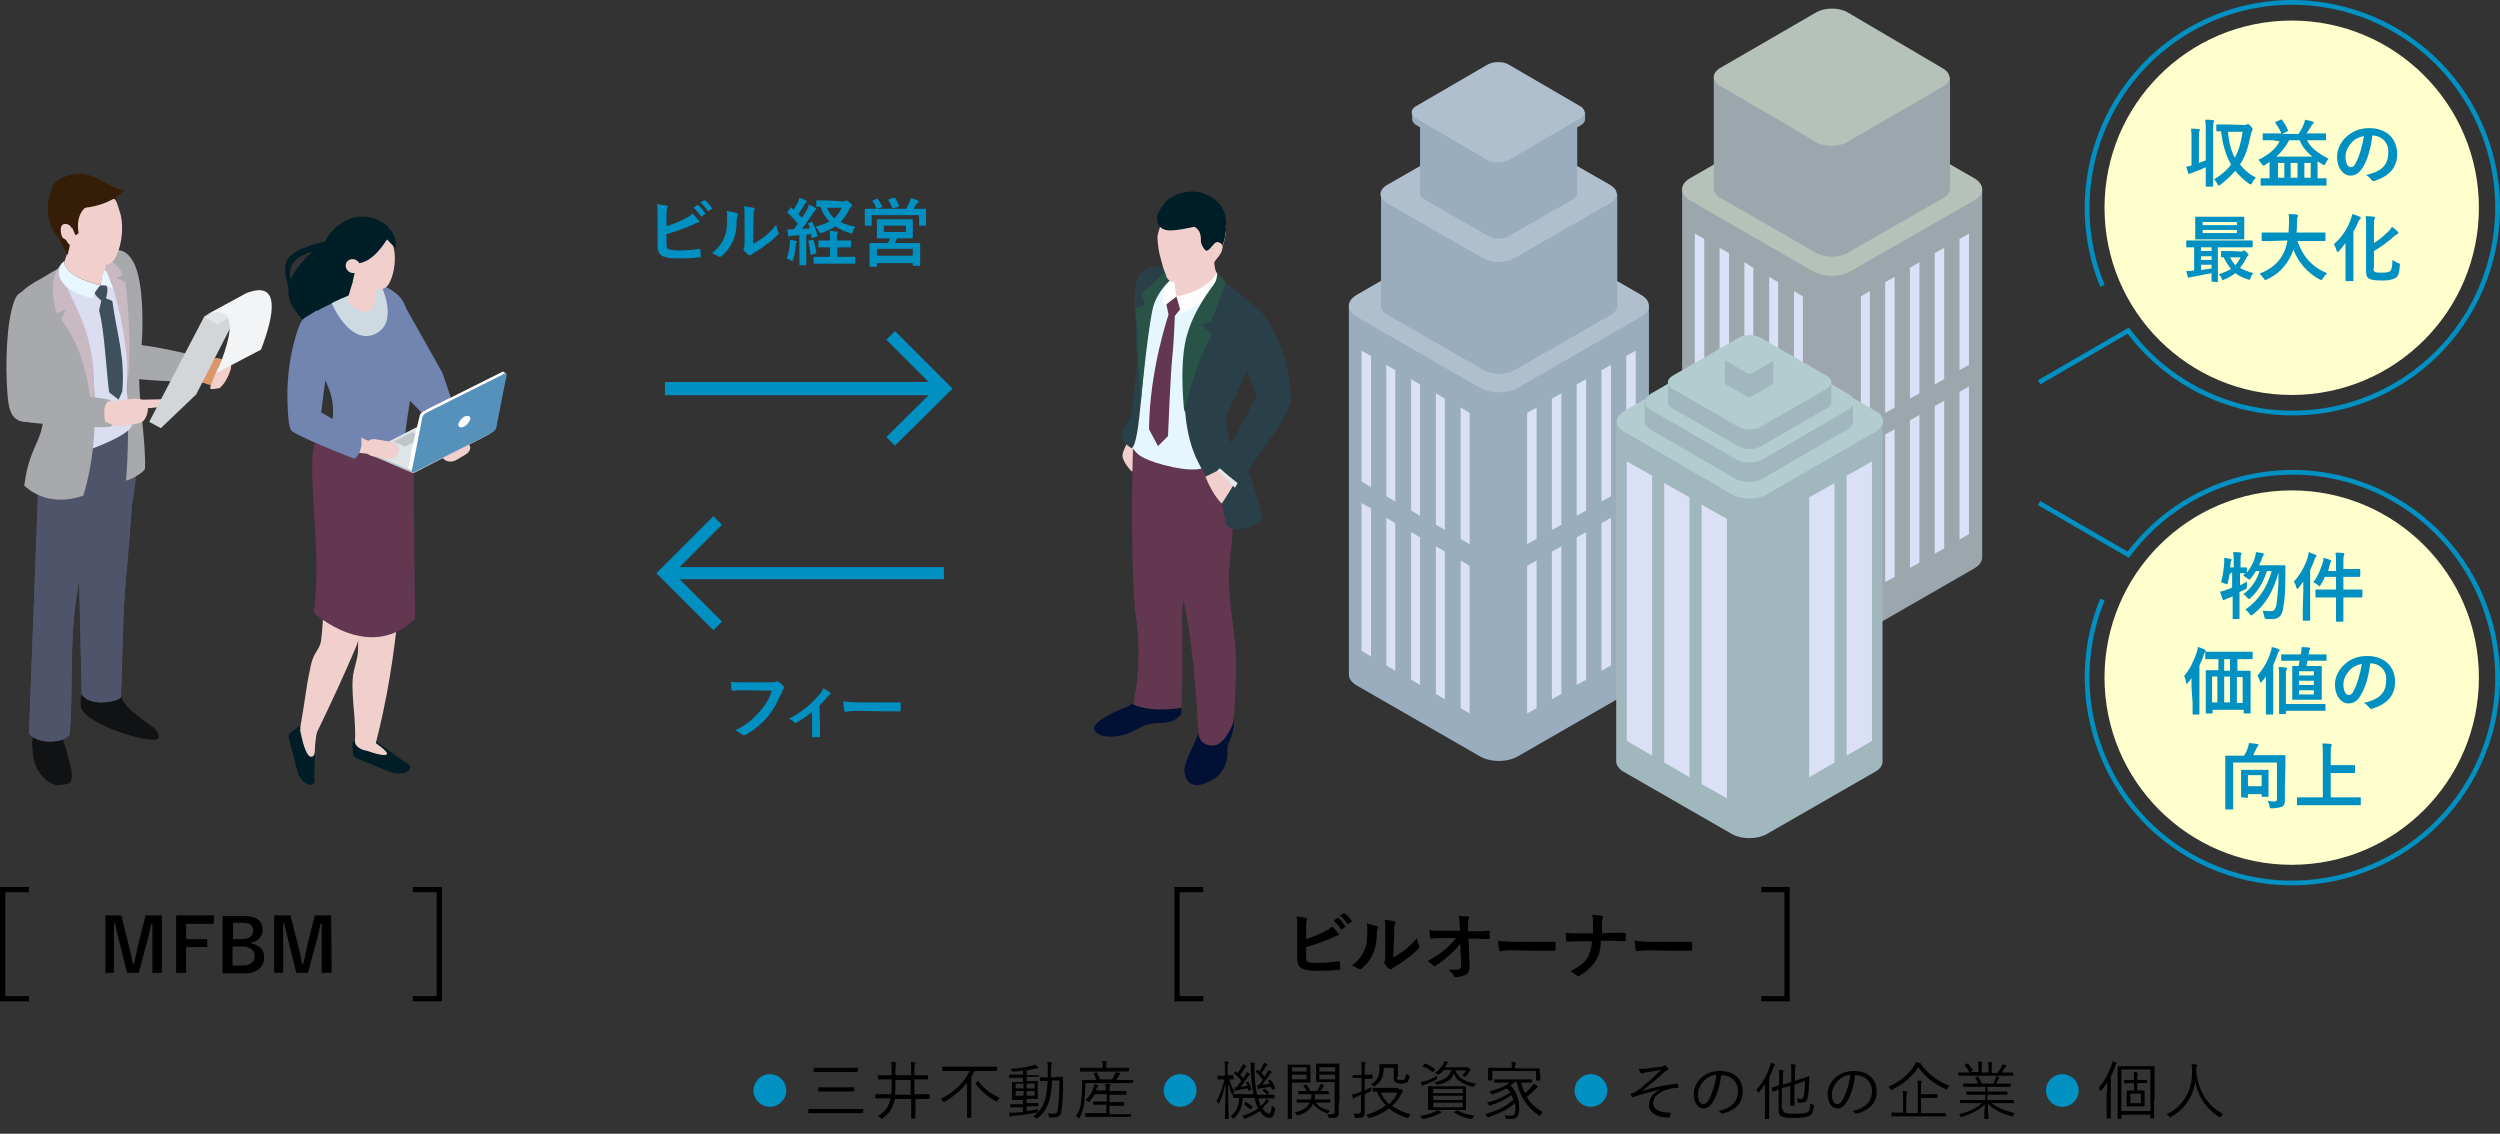 <?xml version="1.0" encoding="utf-8"?>
<!-- Generator: Adobe Illustrator 27.2.0, SVG Export Plug-In . SVG Version: 6.00 Build 0)  -->
<svg version="1.1" id="レイヤー_1" xmlns="http://www.w3.org/2000/svg" xmlns:xlink="http://www.w3.org/1999/xlink" x="0px"
	 y="0px" viewBox="0 0 474.1 215" style="enable-background:new 0 0 474.1 215;" xml:space="preserve">
<rect x="0" y="0" width="474.1" height="215" fill="#333333" stroke="none"/>
<style type="text/css">
	.st0{fill:#0091C2;}
	.st1{fill:none;stroke:#0091C2;stroke-width:2.5;stroke-miterlimit:10;}
	.st2{fill:none;stroke:#0091C2;stroke-width:2.3;stroke-miterlimit:10;}
	.st3{fill:#9CA6AD;}
	.st4{fill:#B5C1B9;}
	.st5{fill:#DAE0F5;}
	.st6{fill:#99ADBF;}
	.st7{fill:#AFBFCD;}
	.st8{fill:#A0B7BD;}
	.st9{fill:#B3CCCF;}
	.st10{fill:none;stroke:#000000;stroke-miterlimit:10;}
	.st11{fill:#FFFFCD;}
	.st12{fill:none;stroke:#0091C2;stroke-width:0.9;stroke-miterlimit:10;}
	.st13{fill:#F1CFCD;}
	.st14{fill:#001135;}
	.st15{fill:#633750;}
	.st16{fill:#E6F6FF;}
	.st17{fill:#2A4048;}
	.st18{fill:#FDFDFD;}
	.st19{fill:#2A5348;}
	.st20{fill:#001E26;}
	.st21{fill:#F2A983;}
	.st22{fill:#E2E9ED;}
	.st23{fill:#7285B1;}
	.st24{fill:#FF5CAB;}
	.st25{fill:#BFC6C9;}
	.st26{fill:#DDE5E8;}
	.st27{fill:#CEDAE2;}
	.st28{fill:#FFFFFF;}
	.st29{fill:#5691BB;}
	.st30{fill-rule:evenodd;clip-rule:evenodd;fill:#DB9669;}
	.st31{fill-rule:evenodd;clip-rule:evenodd;fill:#CEE6F5;}
	.st32{fill:#A7A9AC;}
	.st33{fill-rule:evenodd;clip-rule:evenodd;fill:#111214;}
	.st34{fill:#50546B;}
	.st35{fill-rule:evenodd;clip-rule:evenodd;fill:#11101A;}
	.st36{fill:#DADEF0;}
	.st37{fill:#C8B9C3;}
	.st38{fill-rule:evenodd;clip-rule:evenodd;fill:#3E4F5E;}
	.st39{fill-rule:evenodd;clip-rule:evenodd;fill:#E8F6FF;}
	.st40{fill-rule:evenodd;clip-rule:evenodd;fill:#361D07;}
	.st41{fill-rule:evenodd;clip-rule:evenodd;fill:#D2D6D9;}
	.st42{fill-rule:evenodd;clip-rule:evenodd;fill:#E3E6E8;}
	.st43{fill-rule:evenodd;clip-rule:evenodd;fill:#F2F4F5;}
</style>
<g>
	<g id="_レイヤー_2">
		<g id="_デザイン">
			<g>
				<path class="st0" d="M126.4,42.9c1.2-0.4,2.3-0.8,3.4-1.4c0.8-0.4,1.1-0.6,1.5-1c0.5,0.4,0.9,1,1.2,1.3c0.1,0.1,0.1,0.2,0.1,0.2
					c0,0.1-0.1,0.2-0.2,0.2c-0.4,0.1-0.8,0.3-1.2,0.5c-1.4,0.6-3,1.2-4.8,1.7v1.9c0,0.7,0.1,0.9,0.5,1c0.4,0.1,0.9,0.2,1.8,0.2
					c1.3,0,2.5-0.1,3.9-0.3c0.2,0,0.2,0,0.2,0.2c0,0.4,0.1,0.9,0.1,1.2c0,0.2-0.1,0.2-0.3,0.2c-1.6,0.2-2.4,0.2-4.2,0.2
					c-1.2,0-2.1-0.1-2.7-0.4c-0.7-0.3-1-1-1-2.1v-5.2c0-1.3,0-1.9-0.1-2.6c0.7,0.1,1.3,0.2,1.8,0.3c0.2,0,0.2,0.1,0.2,0.2
					s0,0.2-0.1,0.3c-0.1,0.2-0.1,0.6-0.1,1.3L126.4,42.9L126.4,42.9z M132.2,38.9c0.1-0.1,0.1,0,0.2,0c0.4,0.3,0.9,0.9,1.3,1.5
					c0.1,0.1,0.1,0.2,0,0.2l-0.6,0.4c-0.1,0.1-0.2,0.1-0.2,0c-0.4-0.6-0.9-1.2-1.4-1.6L132.2,38.9L132.2,38.9z M133.5,38
					c0.1-0.1,0.1,0,0.2,0c0.5,0.4,1,1,1.3,1.4c0.1,0.1,0.1,0.2,0,0.2l-0.6,0.4c-0.1,0.1-0.2,0-0.2,0c-0.4-0.6-0.8-1.1-1.4-1.6
					L133.5,38L133.5,38z"/>
				<path class="st0" d="M139.7,40.4c0.2,0.1,0.3,0.2,0.2,0.4c-0.1,0.3-0.2,0.6-0.2,1c0,1.8-0.3,3.1-0.8,4.1c-0.4,0.8-1,1.8-2,2.6
					c-0.1,0.1-0.2,0.2-0.4,0.2c-0.1,0-0.2,0-0.3-0.1c-0.4-0.2-0.7-0.4-1.2-0.6c1.1-0.8,1.8-1.7,2.3-2.8c0.4-1,0.6-1.7,0.6-4
					c0-0.5,0-0.8-0.1-1.2C138.7,40.2,139.4,40.3,139.7,40.4L139.7,40.4z M142.8,46.3c0.7-0.4,1.3-0.8,2-1.3c0.8-0.6,1.7-1.4,2.4-2.4
					c0.1,0.5,0.2,1,0.4,1.4c0,0.1,0.1,0.2,0.1,0.2c0,0.1-0.1,0.2-0.2,0.3c-0.7,0.7-1.3,1.3-2.1,1.8c-0.7,0.6-1.5,1.1-2.5,1.7
					c-0.2,0.2-0.3,0.2-0.4,0.3c-0.1,0.1-0.2,0.1-0.3,0.1c-0.1,0-0.2,0-0.3-0.1c-0.3-0.2-0.6-0.6-0.8-0.8c-0.1-0.1-0.1-0.2-0.1-0.3
					c0-0.1,0-0.1,0.1-0.2c0.1-0.2,0.1-0.3,0.1-1.1v-4.4c0-1.2,0-1.8-0.1-2.4c0.6,0.1,1.3,0.2,1.8,0.3c0.2,0,0.2,0.1,0.2,0.2
					c0,0.1,0,0.2-0.1,0.3c-0.1,0.3-0.1,0.5-0.1,1.5L142.8,46.3L142.8,46.3z"/>
				<path class="st0" d="M153.8,42.1c0.2-0.1,0.2,0,0.3,0.1c0.4,0.8,0.7,1.6,0.9,2.5c0,0.2,0,0.2-0.2,0.2l-0.7,0.2
					c-0.2,0.1-0.2,0-0.2-0.1l-0.1-0.6l-0.9,0.1v3.8c0,1.3,0,1.8,0,1.8c0,0.1,0,0.2-0.1,0.2h-1.1c-0.1,0-0.1,0-0.1-0.2
					c0-0.1,0-0.5,0-1.8v-3.7l-1.3,0.1c-0.2,0-0.4,0.1-0.5,0.1c-0.1,0-0.1,0.1-0.2,0.1c-0.1,0-0.1-0.1-0.1-0.2
					c-0.1-0.4-0.1-0.7-0.2-1.2c0.4,0,0.8,0,1.2,0c0.3-0.3,0.5-0.7,0.8-1.1c-0.6-0.7-1.2-1.4-1.9-2c-0.1-0.1-0.1-0.1-0.1-0.1
					s0-0.1,0.1-0.2l0.5-0.7c0.1-0.1,0.1-0.1,0.1-0.1s0.1,0,0.1,0.1l0.4,0.4c0.3-0.5,0.5-0.9,0.8-1.4c0.2-0.4,0.2-0.6,0.3-0.9
					c0.4,0.1,0.8,0.3,1.2,0.5c0.1,0.1,0.2,0.1,0.2,0.2c0,0.1-0.1,0.1-0.1,0.2c-0.1,0.1-0.2,0.2-0.3,0.3c-0.4,0.8-0.8,1.3-1.2,1.9
					c0.2,0.2,0.4,0.5,0.7,0.7c0.3-0.5,0.6-1,0.9-1.5c0.2-0.3,0.3-0.7,0.4-1c0.4,0.2,0.9,0.4,1.2,0.6c0.1,0.1,0.2,0.1,0.2,0.2
					c0,0.1,0,0.2-0.1,0.2c-0.1,0.1-0.2,0.2-0.5,0.6c-0.7,1.1-1.5,2.2-2.1,3c0.5,0,1-0.1,1.5-0.1c-0.1-0.3-0.2-0.5-0.3-0.8
					c-0.1-0.1-0.1-0.2,0.1-0.2L153.8,42.1L153.8,42.1z M149.8,46.3c0-0.3,0-0.5,0-0.8c0.4,0,0.8,0.1,1.1,0.2c0.2,0,0.2,0.1,0.2,0.2
					s0,0.1-0.1,0.2s-0.1,0.2-0.1,0.5c-0.1,0.8-0.2,1.8-0.5,2.6c-0.1,0.2-0.1,0.3-0.2,0.3c-0.1,0-0.1,0-0.2-0.1
					c-0.3-0.2-0.6-0.3-0.8-0.4C149.5,48.1,149.7,47.2,149.8,46.3L149.8,46.3z M154.1,45.5c0.2,0,0.2,0,0.2,0.1
					c0.2,0.7,0.4,1.5,0.5,2.3c0,0.2,0,0.2-0.2,0.2l-0.7,0.2c-0.2,0.1-0.2,0-0.2-0.1c-0.1-0.9-0.2-1.7-0.4-2.4c0-0.2,0-0.2,0.2-0.2
					L154.1,45.5L154.1,45.5z M158.8,46.9v1.8h1.3c1.3,0,1.8,0,1.9,0c0.1,0,0.2,0,0.2,0.1v1c0,0.1,0,0.2-0.2,0.2c-0.1,0-0.5,0-1.9,0
					h-3.8c-1.3,0-1.8,0-1.9,0c-0.1,0-0.1,0-0.1-0.2v-1c0-0.1,0-0.1,0.1-0.1c0.1,0,0.5,0,1.9,0h1.1v-1.8H157c-1.2,0-1.6,0-1.7,0
					c-0.1,0-0.1,0-0.1-0.2v-0.9c0-0.1,0-0.2,0.1-0.2c0.1,0,0.5,0,1.7,0h0.4v-0.3c0-0.6,0-1-0.1-1.5c0.5,0,0.9,0.1,1.4,0.1
					c0.1,0,0.2,0.1,0.2,0.2c0,0.1,0,0.2-0.1,0.2c-0.1,0.2-0.1,0.4-0.1,0.9v0.4h0.8c1.2,0,1.6,0,1.7,0c0.1,0,0.2,0,0.2,0.2v0.9
					c0,0.1,0,0.2-0.2,0.2c-0.1,0-0.5,0-1.7,0L158.8,46.9L158.8,46.9z M160,38.2c0.1,0,0.2,0,0.3-0.1c0.1,0,0.1-0.1,0.2-0.1
					c0.1,0,0.3,0.1,0.6,0.4c0.4,0.3,0.5,0.5,0.5,0.6s0,0.1-0.2,0.2c-0.1,0.1-0.2,0.3-0.4,0.6c-0.4,0.9-1,1.6-1.6,2.3
					c0.8,0.4,1.7,0.7,2.8,0.9c-0.2,0.3-0.4,0.6-0.5,1c-0.1,0.2-0.1,0.3-0.2,0.3c-0.1,0-0.2,0-0.3-0.1c-1.1-0.3-2-0.8-2.8-1.3
					c-0.7,0.5-1.5,0.9-2.4,1.2c-0.2,0.1-0.3,0.1-0.4,0.1c-0.1,0-0.2-0.1-0.3-0.3c-0.2-0.4-0.4-0.6-0.6-0.9c1-0.3,1.8-0.6,2.6-1
					c-0.7-0.7-1.3-1.6-1.7-2.8c-0.5,0-0.7,0-0.7,0c-0.1,0-0.1,0-0.1-0.1v-0.9c0-0.1,0-0.2,0.1-0.2c0.1,0,0.5,0,1.8,0L160,38.2
					L160,38.2z M156.8,39.4c0.4,0.8,0.8,1.5,1.4,2c0.6-0.6,1.1-1.2,1.4-2H156.8z"/>
				<path class="st0" d="M166.2,37.7c0.2-0.1,0.2,0,0.3,0.1c0.3,0.5,0.6,0.9,0.8,1.3c0.1,0.1,0.1,0.1-0.1,0.2l-1,0.3h5.6
					c0.3-0.5,0.5-0.9,0.7-1.3c0.1-0.2,0.1-0.4,0.2-0.7c0.5,0.1,0.9,0.2,1.3,0.4c0.1,0.1,0.2,0.1,0.2,0.2c0,0.1,0,0.2-0.1,0.2
					c-0.1,0.1-0.2,0.2-0.3,0.3c-0.2,0.3-0.4,0.6-0.5,0.9h0.3c1.3,0,1.8,0,1.9,0c0.1,0,0.1,0,0.1,0.2c0,0.1,0,0.3,0,0.7v0.6
					c0,1.2,0,1.5,0,1.5c0,0.1,0,0.2-0.1,0.2h-1.1c-0.1,0-0.1,0-0.1-0.2v-1.8h-9v1.8c0,0.2,0,0.2-0.1,0.2h-1.1c-0.1,0-0.1,0-0.1-0.2
					c0-0.1,0-0.3,0-1.5v-0.5c0-0.5,0-0.7,0-0.8c0-0.1,0-0.2,0.1-0.2c0.1,0,0.6,0,1.9,0h0.3c0,0,0,0-0.1-0.1
					c-0.2-0.5-0.4-0.9-0.7-1.3c-0.1-0.1-0.1-0.2,0.1-0.2L166.2,37.7L166.2,37.7z M171.2,41.6c1.3,0,1.7,0,1.8,0c0.1,0,0.1,0,0.1,0.2
					c0,0.1,0,0.3,0,1V44c0,0.6,0,0.9,0,1c0,0.1,0,0.2-0.1,0.2c-0.1,0-0.6,0-1.8,0h-1.1c-0.1,0.3-0.3,0.7-0.4,0.9h2.7
					c1.4,0,1.9,0,2,0c0.1,0,0.1,0,0.1,0.2c0,0.1,0,0.4,0,1.1v0.9c0,1.7,0,2,0,2c0,0.1,0,0.1-0.1,0.1h-1.2c-0.1,0-0.1,0-0.1-0.1v-0.4
					h-6.8v0.5c0,0.1,0,0.2-0.1,0.2H165c-0.1,0-0.1,0-0.1-0.2c0-0.1,0-0.4,0-2.1v-0.8c0-0.8,0-1.2,0-1.2c0-0.1,0-0.2,0.1-0.2
					c0.1,0,0.6,0,2,0h1.4c0.1-0.3,0.3-0.6,0.4-0.9h-0.6c-1.3,0-1.7,0-1.8,0c-0.1,0-0.1,0-0.1-0.2c0-0.1,0-0.3,0-1v-1.2
					c0-0.6,0-0.9,0-1c0-0.2,0-0.2,0.1-0.2c0.1,0,0.5,0,1.8,0L171.2,41.6L171.2,41.6z M166.3,48.5h6.8v-1.3h-6.8V48.5z M167.6,44h4.2
					v-1.2h-4.2V44z M169.5,37.5c0.2-0.1,0.2,0,0.3,0.1c0.2,0.4,0.5,0.9,0.7,1.4c0.1,0.1,0,0.1-0.1,0.2l-0.9,0.3
					c-0.2,0.1-0.2,0-0.3-0.1c-0.2-0.5-0.4-0.9-0.7-1.4c-0.1-0.1,0-0.2,0.1-0.2L169.5,37.5L169.5,37.5z"/>
			</g>
			<g>
				<path class="st0" d="M141.3,130.9c-0.9,0-1.7,0-2.3,0.1c-0.2,0-0.2-0.1-0.3-0.3c0-0.3-0.1-1-0.1-1.4c0.6,0.1,1.4,0.1,2.7,0.1h5
					c0.4,0,0.6,0,0.8-0.1c0.1,0,0.1-0.1,0.2-0.1c0.1,0,0.2,0,0.3,0.1c0.4,0.2,0.8,0.6,1,0.9c0.1,0.1,0.1,0.1,0.1,0.2
					c0,0.1-0.1,0.2-0.2,0.4c-0.1,0.1-0.2,0.3-0.3,0.6c-0.7,1.6-1.5,3.2-2.7,4.6c-1.2,1.4-2.6,2.5-4,3.3c-0.1,0.1-0.2,0.1-0.4,0.1
					c-0.1,0-0.2,0-0.4-0.1c-0.3-0.3-0.8-0.6-1.3-0.8c2.1-1,3.3-2,4.6-3.5c1.1-1.2,1.8-2.4,2.4-4L141.3,130.9L141.3,130.9z"/>
				<path class="st0" d="M155.5,137.3c0,0.7,0,1.6,0,2.3c0,0.2-0.1,0.2-0.2,0.2c-0.4,0-0.8,0-1.1,0c-0.1,0-0.2-0.1-0.2-0.2
					c0-0.8,0-1.5,0-2.2v-2.4c-0.9,0.8-2.2,1.6-2.9,2c-0.1,0-0.1,0.1-0.2,0.1c-0.1,0-0.2-0.1-0.3-0.1c-0.2-0.3-0.6-0.6-1-0.7
					c2.2-1.1,4.1-2.6,5.8-4.6c0.3-0.4,0.6-0.7,0.7-1.2c0.5,0.3,1.1,0.6,1.3,0.8c0.1,0.1,0.1,0.2,0.1,0.2c0,0.1-0.1,0.2-0.2,0.3
					c-0.2,0.1-0.5,0.4-0.6,0.6c-0.4,0.4-0.8,0.9-1.3,1.4L155.5,137.3L155.5,137.3z"/>
				<path class="st0" d="M162.5,134.8c-1.4,0-1.9,0.2-2.1,0.2c-0.2,0-0.3-0.1-0.3-0.3c-0.1-0.3-0.1-1-0.2-1.7c0.9,0.1,1.6,0.2,3,0.2
					h4.5c1.1,0,2.1,0,3.2,0c0.2,0,0.2,0,0.2,0.2c0,0.4,0,0.9,0,1.3c0,0.2-0.1,0.2-0.2,0.2c-1.1,0-2.1,0-3.1,0L162.5,134.8
					L162.5,134.8z"/>
			</g>
			<g>
				<line class="st1" x1="177.9" y1="73.7" x2="126.1" y2="73.7"/>
				<polyline class="st2" points="168.9,63.6 179,73.7 168.9,83.7 				"/>
			</g>
			<g>
				<line class="st2" x1="127.1" y1="108.7" x2="179" y2="108.7"/>
				<polyline class="st2" points="136.1,118.7 126.1,108.7 136.1,98.7 				"/>
			</g>
			<g>
				<g>
					<path class="st3" d="M319,35.8v69.9c0,0.8,0.5,1.5,1.5,2.1l23.3,13.4c2,1.2,5.3,1.2,7.3,0l23.3-13.4c1-0.6,1.5-1.3,1.5-2.1
						V35.8H319L319,35.8z"/>
					<path class="st4" d="M320.5,38c-1-0.6-1.5-1.3-1.5-2.1c0-0.8,0.5-1.5,1.5-2.1l23.3-13.4c2-1.2,5.3-1.2,7.3,0l23.3,13.4
						c1,0.6,1.5,1.3,1.5,2.1s-0.5,1.5-1.5,2.1L351,51.4c-2,1.2-5.3,1.2-7.3,0L320.5,38z"/>
				</g>
				<g>
					<path class="st3" d="M325,14.6v21.2c0,0.6,0.4,1.2,1.2,1.7L344.5,48c1.6,0.9,4.2,0.9,5.8,0l18.3-10.5c0.8-0.5,1.2-1.1,1.2-1.7
						V14.6H325L325,14.6z"/>
					<path class="st4" d="M326.2,16.3c-0.8-0.5-1.2-1.1-1.2-1.7s0.4-1.2,1.2-1.7l18.3-10.6c1.6-0.9,4.2-0.9,5.8,0L368.5,13
						c0.8,0.5,1.2,1.1,1.2,1.7s-0.4,1.2-1.2,1.7l-18.3,10.6c-1.6,0.9-4.2,0.9-5.8,0C344.5,26.9,326.2,16.3,326.2,16.3z"/>
				</g>
				<polygon class="st5" points="323.2,102.3 321.4,101.3 321.4,73.3 323.2,74.3 				"/>
				<polygon class="st5" points="327.9,105 326.1,104 326.1,76 327.9,77 				"/>
				<polygon class="st5" points="332.5,107.7 330.8,106.7 330.8,78.7 332.5,79.7 				"/>
				<polygon class="st5" points="337.2,110.4 335.5,109.4 335.5,81.4 337.2,82.4 				"/>
				<polygon class="st5" points="341.9,113.1 340.2,112.1 340.2,84.1 341.9,85.1 				"/>
				<polygon class="st5" points="323.2,70.2 321.4,69.2 321.4,44.3 323.2,45.3 				"/>
				<polygon class="st5" points="327.9,72.9 326.1,71.9 326.1,47 327.9,48 				"/>
				<polygon class="st5" points="332.5,75.6 330.8,74.6 330.8,49.7 332.5,50.8 				"/>
				<polygon class="st5" points="337.2,78.3 335.5,77.3 335.5,52.5 337.2,53.5 				"/>
				<polygon class="st5" points="341.9,81 340.2,80 340.2,55.2 341.9,56.2 				"/>
				<polygon class="st5" points="371.6,102.3 373.4,101.3 373.4,73.3 371.6,74.3 				"/>
				<polygon class="st5" points="366.9,105 368.7,104 368.7,76 366.9,77 				"/>
				<polygon class="st5" points="362.2,107.7 364,106.7 364,78.7 362.2,79.7 				"/>
				<polygon class="st5" points="357.5,110.4 359.3,109.4 359.3,81.4 357.5,82.4 				"/>
				<polygon class="st5" points="352.9,113.1 354.6,112.1 354.6,84.1 352.9,85.1 				"/>
				<polygon class="st5" points="371.6,70.2 373.4,69.2 373.4,44.3 371.6,45.3 				"/>
				<polygon class="st5" points="366.9,72.9 368.7,71.9 368.7,47 366.9,48 				"/>
				<polygon class="st5" points="362.2,75.6 364,74.6 364,49.7 362.2,50.8 				"/>
				<polygon class="st5" points="357.5,78.3 359.3,77.3 359.3,52.5 357.5,53.5 				"/>
				<polygon class="st5" points="352.9,81 354.6,80 354.6,55.2 352.9,56.2 				"/>
			</g>
			<g>
				<g>
					<path class="st6" d="M255.8,58v69.9c0,0.8,0.5,1.5,1.5,2.1l23.3,13.4c2,1.2,5.3,1.2,7.3,0l23.3-13.4c1-0.6,1.5-1.4,1.5-2.1V58
						H255.8L255.8,58z"/>
					<path class="st7" d="M257.3,60.1c-1-0.6-1.5-1.3-1.5-2.1c0-0.8,0.5-1.5,1.5-2.1l23.3-13.4c2-1.2,5.3-1.2,7.3,0l23.3,13.4
						c1,0.6,1.5,1.3,1.5,2.1s-0.5,1.5-1.5,2.1l-23.3,13.4c-2,1.2-5.3,1.2-7.3,0L257.3,60.1z"/>
				</g>
				<g>
					<path class="st6" d="M261.9,36.8V58c0,0.6,0.4,1.2,1.2,1.7l18.3,10.5c1.6,0.9,4.2,0.9,5.8,0l18.3-10.5c0.8-0.5,1.2-1.1,1.2-1.7
						V36.8L261.9,36.8L261.9,36.8z"/>
					<path class="st7" d="M263,38.5c-0.8-0.5-1.2-1.1-1.2-1.7s0.4-1.2,1.2-1.7l18.3-10.5c1.6-0.9,4.2-0.9,5.8,0l18.3,10.5
						c0.8,0.5,1.2,1.1,1.2,1.7s-0.4,1.2-1.2,1.7L287.1,49c-1.6,0.9-4.2,0.9-5.8,0L263,38.5z"/>
				</g>
				<g>
					<path class="st6" d="M269.3,22.6v14.1c0,0.4,0.3,0.8,0.8,1.1l12.2,7c1.1,0.6,2.8,0.6,3.8,0l12.2-7c0.5-0.3,0.8-0.7,0.8-1.1
						V22.6H269.3L269.3,22.6z"/>
					<path class="st6" d="M267.8,21.2v1.4c0,0.4,0.3,0.9,0.9,1.2l13.4,7.8c1.2,0.7,3.1,0.7,4.2,0l13.4-7.8c0.6-0.3,0.9-0.8,0.9-1.2
						v-1.4H267.8z"/>
					<path class="st7" d="M268.6,22.5c-0.6-0.3-0.9-0.8-0.9-1.2s0.3-0.9,0.9-1.2l13.4-7.8c1.2-0.7,3.1-0.7,4.2,0l13.4,7.8
						c0.6,0.3,0.9,0.8,0.9,1.2c0,0.4-0.3,0.9-0.9,1.2l-13.4,7.8c-1.2,0.7-3.1,0.7-4.2,0L268.6,22.5z"/>
				</g>
				<polygon class="st5" points="260,124.5 258.2,123.4 258.2,95.4 260,96.4 				"/>
				<polygon class="st5" points="264.6,127.2 262.9,126.2 262.9,98.2 264.6,99.2 				"/>
				<polygon class="st5" points="269.3,129.9 267.6,128.9 267.6,100.9 269.3,101.9 				"/>
				<polygon class="st5" points="274,132.6 272.3,131.6 272.3,103.6 274,104.6 				"/>
				<polygon class="st5" points="278.7,135.3 277,134.3 277,106.3 278.7,107.3 				"/>
				<polygon class="st5" points="260,92.4 258.2,91.3 258.2,66.5 260,67.5 				"/>
				<polygon class="st5" points="264.6,95.1 262.9,94.1 262.9,69.2 264.6,70.2 				"/>
				<polygon class="st5" points="269.3,97.8 267.6,96.8 267.6,71.9 269.3,72.9 				"/>
				<polygon class="st5" points="274,100.5 272.3,99.5 272.3,74.6 274,75.6 				"/>
				<polygon class="st5" points="278.7,103.2 277,102.2 277,77.3 278.7,78.3 				"/>
				<polygon class="st5" points="308.4,124.5 310.2,123.4 310.2,95.4 308.4,96.4 				"/>
				<polygon class="st5" points="303.7,127.2 305.5,126.2 305.5,98.2 303.7,99.2 				"/>
				<polygon class="st5" points="299,129.9 300.8,128.9 300.8,100.9 299,101.9 				"/>
				<polygon class="st5" points="294.3,132.6 296.1,131.6 296.1,103.6 294.3,104.6 				"/>
				<polygon class="st5" points="289.6,135.3 291.4,134.3 291.4,106.3 289.6,107.3 				"/>
				<polygon class="st5" points="308.4,92.4 310.2,91.3 310.2,66.5 308.4,67.5 				"/>
				<polygon class="st5" points="303.7,95.1 305.5,94.1 305.5,69.2 303.7,70.2 				"/>
				<polygon class="st5" points="299,97.8 300.8,96.8 300.8,71.9 299,72.9 				"/>
				<polygon class="st5" points="294.3,100.5 296.1,99.5 296.1,74.6 294.3,75.6 				"/>
				<polygon class="st5" points="289.6,103.2 291.4,102.2 291.4,77.3 289.6,78.3 				"/>
			</g>
			<g>
				<g>
					<path class="st8" d="M306.5,79.9v64.5c0,0.7,0.5,1.4,1.3,1.9l20.7,11.9c1.8,1,4.7,1,6.5,0l20.7-11.9c0.9-0.5,1.3-1.2,1.3-1.9
						V79.9H306.5L306.5,79.9z"/>
					<path class="st9" d="M307.9,81.8c-0.9-0.5-1.3-1.2-1.3-1.9s0.5-1.4,1.3-1.9l20.7-11.9c1.8-1,4.7-1,6.5,0l20.7,11.9
						c0.9,0.5,1.3,1.2,1.3,1.9s-0.5,1.4-1.3,1.9L335,93.8c-1.8,1-4.7,1-6.5,0L307.9,81.8z"/>
				</g>
				<g>
					<path class="st8" d="M311.9,76.2v3.7c0,0.5,0.4,1.1,1,1.5l16.2,9.4c1.4,0.8,3.7,0.8,5.1,0l16.2-9.4c0.7-0.4,1-0.9,1-1.5v-3.7
						H311.9L311.9,76.2z"/>
					<path class="st9" d="M313,77.7c-0.7-0.4-1-0.9-1-1.5s0.4-1.1,1-1.5l16.2-9.4c1.4-0.8,3.7-0.8,5.1,0l16.2,9.4
						c0.7,0.4,1,0.9,1,1.5s-0.4,1.1-1,1.5l-16.2,9.4c-1.4,0.8-3.7,0.8-5.1,0L313,77.7z"/>
				</g>
				<g>
					<path class="st8" d="M316.3,72.5v3.7c0,0.4,0.3,0.8,0.8,1.2l12.7,7.3c1.1,0.6,2.9,0.6,4,0l12.7-7.3c0.5-0.3,0.8-0.7,0.8-1.2
						v-3.7H316.3L316.3,72.5z"/>
					<path class="st9" d="M317.1,73.7c-0.5-0.3-0.8-0.7-0.8-1.2s0.3-0.8,0.8-1.2l12.7-7.3c1.1-0.6,2.9-0.6,4,0l12.7,7.3
						c0.5,0.3,0.8,0.7,0.8,1.2s-0.3,0.8-0.8,1.2L333.8,81c-1.1,0.6-2.9,0.6-4,0L317.1,73.7z"/>
				</g>
				<g>
					<path class="st8" d="M327.1,68.2v4.4c0,0.1,0.1,0.2,0.2,0.3l3.8,2.2c0.3,0.2,0.9,0.2,1.2,0l3.8-2.2c0.2-0.1,0.2-0.2,0.2-0.3
						v-4.4H327.1L327.1,68.2z"/>
					<path class="st9" d="M327.4,68.5c-0.2-0.1-0.2-0.2-0.2-0.3s0.1-0.2,0.2-0.3l3.8-2.2c0.3-0.2,0.9-0.2,1.2,0l3.8,2.2
						c0.2,0.1,0.2,0.2,0.2,0.3s-0.1,0.2-0.2,0.3l-3.8,2.2c-0.3,0.2-0.9,0.2-1.2,0L327.4,68.5z"/>
				</g>
				<polygon class="st5" points="313.3,143.3 308.5,140.5 308.5,87.5 313.3,90.2 				"/>
				<polygon class="st5" points="320.4,147.4 315.6,144.6 315.6,91.6 320.4,94.3 				"/>
				<polygon class="st5" points="327.5,151.4 322.7,148.7 322.7,95.7 327.5,98.4 				"/>
				<polygon class="st5" points="350.2,143.3 355,140.5 355,87.5 350.2,90.2 				"/>
				<polygon class="st5" points="343.1,147.4 347.9,144.6 347.9,91.6 343.1,94.3 				"/>
			</g>
			<g>
				<g>
					<path d="M30.7,184.5h-1.8V179c0-1.4,0-2.6,0-3.8h-0.2c-0.3,1.2-0.5,2.4-0.9,3.7l-1.5,5.6h-2.2l-1.4-5.6
						c-0.3-1.3-0.6-2.4-0.9-3.8h-0.2c0,1.3,0,2.5,0,3.9v5.5H20v-10.9H23l1.4,5.6c0.3,1.1,0.6,2.4,0.8,3.6h0.2
						c0.3-1.2,0.5-2.3,0.8-3.6l1.4-5.6h3.1L30.7,184.5L30.7,184.5z"/>
					<path d="M40.5,175.2h-5.2v2.9h4v1.5h-4v4.9h-1.9v-10.9h7.2L40.5,175.2L40.5,175.2z"/>
					<path d="M46.1,173.7c2.7,0,3.7,1,3.7,2.7c0,1.2-0.8,2.1-2.2,2.4v0.1c1.6,0.3,2.5,1.2,2.5,2.6c0,1.9-1.4,3.1-3.8,3.1h-4.1v-10.9
						H46.1L46.1,173.7z M44.1,178.1h1.7c1.5,0,2.2-0.6,2.2-1.6s-0.5-1.5-2-1.5h-1.8V178.1z M44.1,183.1h2c1.4,0,2.2-0.7,2.2-1.8
						s-0.9-1.8-2.4-1.8h-1.8V183.1L44.1,183.1z"/>
					<path d="M62.9,184.5H61V179c0-1.4,0-2.6,0-3.8h-0.2c-0.3,1.2-0.5,2.4-0.9,3.7l-1.5,5.6h-2.2l-1.4-5.6c-0.3-1.3-0.6-2.4-0.9-3.8
						h-0.2c0,1.3,0,2.5,0,3.9v5.5h-1.7v-10.9h3.1l1.4,5.6c0.3,1.1,0.6,2.4,0.8,3.6h0.2c0.3-1.2,0.5-2.3,0.8-3.6l1.4-5.6h3.1
						L62.9,184.5L62.9,184.5z"/>
				</g>
				<polyline class="st10" points="5.5,189.4 0.5,189.4 0.5,168.7 5.5,168.7 				"/>
				<polyline class="st10" points="78.3,189.4 83.3,189.4 83.3,168.7 78.3,168.7 				"/>
			</g>
			<g>
				<g>
					<path d="M247.7,178.1c1.2-0.4,2.3-0.8,3.4-1.4c0.8-0.4,1.1-0.6,1.5-1c0.5,0.4,0.9,1,1.2,1.3c0.1,0.1,0.1,0.2,0.1,0.2
						c0,0.1-0.1,0.2-0.2,0.2c-0.4,0.1-0.8,0.3-1.2,0.5c-1.4,0.6-3,1.2-4.8,1.7v1.9c0,0.7,0.1,0.9,0.5,1c0.4,0.1,0.9,0.1,1.8,0.1
						c1.3,0,2.5-0.1,3.9-0.3c0.2,0,0.2,0,0.2,0.2c0,0.4,0.1,0.9,0.1,1.2c0,0.2-0.1,0.2-0.3,0.2c-1.6,0.2-2.4,0.2-4.2,0.2
						c-1.2,0-2.1-0.1-2.7-0.4c-0.7-0.3-1-0.9-1-2.1v-5.2c0-1.3,0-1.9-0.1-2.6c0.7,0.1,1.3,0.1,1.8,0.3c0.2,0,0.2,0.1,0.2,0.2
						s0,0.2-0.1,0.3c-0.1,0.2-0.1,0.6-0.1,1.3L247.7,178.1L247.7,178.1z M253.6,174.1c0.1-0.1,0.1,0,0.2,0c0.4,0.3,0.9,0.9,1.3,1.5
						c0.1,0.1,0.1,0.1,0,0.2l-0.6,0.4c-0.1,0.1-0.2,0.1-0.2,0c-0.4-0.6-0.9-1.2-1.4-1.6L253.6,174.1L253.6,174.1z M254.8,173.2
						c0.1-0.1,0.1,0,0.2,0c0.5,0.4,1,0.9,1.3,1.4c0.1,0.1,0.1,0.2,0,0.2l-0.6,0.4c-0.1,0.1-0.2,0-0.2,0c-0.4-0.6-0.8-1.1-1.4-1.6
						L254.8,173.2L254.8,173.2z"/>
					<path d="M261.1,175.6c0.2,0.1,0.3,0.2,0.2,0.4c-0.1,0.3-0.2,0.6-0.2,0.9c0,1.8-0.3,3.1-0.8,4.1c-0.4,0.9-1,1.8-2,2.6
						c-0.1,0.1-0.2,0.2-0.4,0.2c-0.1,0-0.2,0-0.3-0.1c-0.4-0.2-0.7-0.4-1.2-0.6c1.1-0.8,1.8-1.7,2.3-2.8c0.4-0.9,0.6-1.7,0.6-4
						c0-0.5,0-0.8-0.1-1.2C260.1,175.4,260.7,175.5,261.1,175.6L261.1,175.6z M264.2,181.6c0.7-0.4,1.3-0.8,2-1.3
						c0.8-0.6,1.7-1.4,2.5-2.4c0.1,0.5,0.2,0.9,0.4,1.4c0,0.1,0.1,0.2,0.1,0.2c0,0.1-0.1,0.2-0.2,0.4c-0.7,0.7-1.3,1.3-2.1,1.8
						c-0.7,0.6-1.5,1.1-2.5,1.7c-0.2,0.2-0.3,0.2-0.4,0.3c-0.1,0.1-0.2,0.1-0.3,0.1c-0.1,0-0.2,0-0.3-0.1c-0.3-0.2-0.6-0.6-0.8-0.9
						c-0.1-0.1-0.1-0.2-0.1-0.3c0-0.1,0-0.1,0.1-0.2c0.1-0.2,0.1-0.4,0.1-1.1v-4.4c0-1.2,0-1.8-0.1-2.4c0.6,0.1,1.3,0.2,1.8,0.3
						c0.2,0,0.2,0.1,0.2,0.2c0,0.1,0,0.2-0.1,0.4c-0.1,0.3-0.1,0.6-0.1,1.6L264.2,181.6L264.2,181.6z"/>
					<path d="M276.9,178.9c-0.5,0.8-1.1,1.4-2,2.2c-0.7,0.7-1.8,1.5-2.6,2c-0.1,0.1-0.2,0.1-0.3,0.1c-0.1,0-0.2,0-0.2-0.1
						c-0.3-0.3-0.8-0.7-1.1-0.8c1.4-0.8,2.3-1.4,3.3-2.2c0.8-0.7,1.5-1.4,2.1-2.2h-2.5c-0.7,0-1.5,0-2.2,0.1c-0.1,0-0.2-0.1-0.2-0.2
						c-0.1-0.3-0.1-0.8-0.1-1.4c0.8,0.1,1.7,0.1,2.5,0.1h3.3l-0.1-1.2c0-0.7-0.1-1.2-0.2-1.6c0.8,0,1.3,0.1,1.8,0.1
						c0.1,0,0.2,0.1,0.2,0.2c0,0.1,0,0.1-0.1,0.2c0,0.2-0.1,0.4-0.1,1.3l0,1.1h1.2c1,0,1.7,0,2.7-0.1c0.1,0,0.2,0.1,0.2,0.2
						c0,0.4,0,0.8,0,1.2c0,0.1-0.1,0.2-0.2,0.2c-1,0-1.8-0.1-2.7-0.1h-1.1l0.2,5.3c0,0.7-0.2,1.2-0.7,1.5c-0.5,0.3-1.3,0.5-1.9,0.5
						c-0.3,0-0.4-0.1-0.4-0.2c-0.2-0.5-0.5-0.8-1-1.2c1,0,1.5,0,2-0.1c0.3-0.1,0.4-0.2,0.4-0.8L276.9,178.9L276.9,178.9z"/>
					<path d="M286.7,180.2c-1.4,0-1.9,0.2-2.1,0.2c-0.2,0-0.3-0.1-0.3-0.3c-0.1-0.3-0.1-1-0.2-1.7c0.9,0.1,1.6,0.2,3,0.2h4.5
						c1.1,0,2.1,0,3.2,0c0.2,0,0.2,0,0.2,0.2c0,0.4,0,0.9,0,1.3c0,0.2-0.1,0.2-0.2,0.2c-1,0-2.1,0-3.1,0L286.7,180.2L286.7,180.2z"
						/>
					<path d="M305.6,176.9c0.8,0,1.7,0,2.4,0c0.2,0,0.2,0,0.3,0.2c0,0.4,0,0.7,0,1.1c0,0.2-0.1,0.3-0.3,0.3c-0.5,0-1.6-0.1-2.4-0.1
						h-2c-0.1,2-0.4,2.8-1,3.8c-0.7,1.1-1.8,2.1-3,2.8c-0.1,0.1-0.2,0.1-0.3,0.1s-0.2,0-0.3-0.1c-0.4-0.3-0.7-0.6-1.2-0.8
						c1.6-0.8,2.5-1.5,3.2-2.5c0.5-0.8,0.8-1.8,0.9-3.2h-2.7c-0.7,0-1.5,0.1-2,0.1c-0.2,0-0.2-0.1-0.2-0.3c0-0.3-0.1-0.9-0.1-1.4
						c0.9,0.1,1.7,0.1,2.4,0.1h2.8c0-0.7,0-1.5,0-2.1c0-0.4,0-0.9-0.2-1.4c0.7,0,1.4,0.1,1.9,0.2c0.1,0,0.2,0.1,0.2,0.2
						c0,0.1,0,0.2-0.1,0.3s-0.1,0.5-0.1,0.9c0,0.7,0,1.1,0,1.9L305.6,176.9L305.6,176.9z"/>
					<path d="M312.6,180.2c-1.4,0-1.9,0.2-2.1,0.2c-0.2,0-0.3-0.1-0.3-0.3c-0.1-0.3-0.1-1-0.2-1.7c0.9,0.1,1.6,0.2,3,0.2h4.5
						c1.1,0,2.1,0,3.2,0c0.2,0,0.2,0,0.2,0.2c0,0.4,0,0.9,0,1.3c0,0.2-0.1,0.2-0.2,0.2c-1,0-2.1,0-3.1,0L312.6,180.2L312.6,180.2z"
						/>
				</g>
				<polyline class="st10" points="228.2,189.4 223.2,189.4 223.2,168.7 228.2,168.7 				"/>
				<polyline class="st10" points="334,189.4 338.9,189.4 338.9,168.7 334,168.7 				"/>
			</g>
			<circle class="st11" cx="434.6" cy="39.4" r="35.5"/>
			<circle class="st11" cx="434.6" cy="128.5" r="35.5"/>
			<path class="st12" d="M398.7,113.7c-7.3,17.7-0.5,38.6,16.5,48.5c18.6,10.8,42.4,4.4,53.2-14.2s4.4-42.4-14.2-53.2
				c-17.3-10-39-5.2-50.6,10.4l-16.9-9.8"/>
			<path class="st12" d="M398.7,54.2c-7.3-17.8-0.5-38.6,16.5-48.5c18.6-10.8,42.4-4.4,53.2,14.2s4.4,42.4-14.2,53.2
				c-17.3,10-39,5.2-50.6-10.4l-16.9,9.8"/>
			<g>
				<path class="st0" d="M422.8,108.9c-0.1,0.6-0.2,1.2-0.3,1.6c-0.1,0.2-0.1,0.3-0.2,0.3c-0.1,0-0.1-0.1-0.3-0.1
					c-0.2-0.1-0.6-0.2-0.8-0.3c0.4-1.3,0.5-2.6,0.6-3.7c0-0.3,0-0.6,0-0.9c0.4,0,0.8,0.1,1.2,0.2c0.1,0,0.2,0.1,0.2,0.2
					s0,0.1-0.1,0.2c-0.1,0.1-0.1,0.2-0.1,0.5c0,0.2,0,0.4-0.1,0.7h0.7v-0.8c0-1,0-1.4-0.1-2.1c0.5,0,1,0,1.4,0.1
					c0.1,0,0.2,0.1,0.2,0.1c0,0.1,0,0.2-0.1,0.3c-0.1,0.2-0.1,0.5-0.1,1.6v0.8c0.7,0,1,0,1.1,0c0.1,0,0.1,0,0.1,0.1v0.9
					c0.7-0.9,1.2-1.8,1.5-2.8c0.1-0.4,0.2-0.7,0.2-1.1c0.4,0.1,0.9,0.1,1.3,0.2c0.1,0,0.2,0.1,0.2,0.2s0,0.2-0.1,0.3
					s-0.2,0.3-0.3,0.6c-0.1,0.4-0.3,0.8-0.5,1.2h3.3c1.1,0,1.4,0,1.5,0c0.1,0,0.2,0,0.2,0.2c0,0.4,0,0.8,0,1.1
					c0,3.3-0.1,5.1-0.4,6.7c-0.2,1.5-0.8,2.2-2.1,2.2c-0.2,0-0.6,0-1,0c-0.3,0-0.5-0.2-0.5-0.5c-0.1-0.4-0.2-0.8-0.3-1.1
					c0.6,0.1,1.1,0.1,1.6,0.1c0.6,0,0.8-0.4,1-1.2c0.2-1.5,0.4-3.1,0.4-6.1c-1,3.5-2.4,6-4.8,7.9c-0.2,0.1-0.3,0.2-0.4,0.2
					c-0.1,0-0.2-0.1-0.3-0.3c-0.2-0.3-0.5-0.6-0.8-0.8c2.6-1.8,4.1-4.2,5-7.3h-0.9c-0.7,2.2-1.7,3.8-3.1,5.1
					c-0.1,0.2-0.2,0.2-0.3,0.2s-0.1-0.1-0.3-0.2c-0.2-0.3-0.5-0.6-0.8-0.7c1.5-1.1,2.5-2.5,3.1-4.4h-0.7c-0.3,0.5-0.6,1-1,1.4
					c-0.1,0.2-0.2,0.2-0.3,0.2c-0.1,0-0.1-0.1-0.3-0.2c-0.3-0.2-0.6-0.4-0.8-0.6l0.4-0.4c-0.1,0-0.5,0-1,0v2.3
					c0.4-0.2,0.8-0.4,1.3-0.7c0,0.2,0,0.6,0,0.9c0,0.4,0,0.4-0.4,0.6c-0.3,0.2-0.7,0.3-1,0.5v2.4c0,1.6,0,2.4,0,2.5
					c0,0.1,0,0.2-0.1,0.2h-1.1c-0.1,0-0.1,0-0.1-0.2c0-0.1,0-0.9,0-2.4v-1.7c-0.3,0.1-0.7,0.3-1,0.4c-0.2,0.1-0.4,0.2-0.5,0.2
					c-0.1,0.1-0.1,0.1-0.2,0.1c-0.1,0-0.2,0-0.2-0.2c-0.2-0.4-0.3-0.9-0.5-1.4c0.5-0.1,0.9-0.2,1.3-0.4c0.4-0.1,0.7-0.2,1-0.4v-2.9
					L422.8,108.9L422.8,108.9z"/>
				<path class="st0" d="M436.8,112c0-0.5,0-1.1,0-1.7c-0.3,0.4-0.6,0.8-0.9,1.2c-0.1,0.1-0.2,0.2-0.2,0.2c-0.1,0-0.1-0.1-0.2-0.2
					c-0.1-0.5-0.3-0.9-0.5-1.2c1.2-1.3,2.1-2.9,2.6-4.5c0.1-0.4,0.2-0.7,0.2-1.1c0.5,0.2,0.9,0.3,1.3,0.5c0.1,0.1,0.2,0.1,0.2,0.2
					c0,0.1,0,0.2-0.1,0.2c-0.1,0.1-0.2,0.2-0.3,0.6c-0.2,0.6-0.5,1.3-0.8,1.9v7.3c0,1.4,0,2.1,0,2.1c0,0.1,0,0.2-0.1,0.2h-1.2
					c-0.1,0-0.1,0-0.1-0.2c0-0.1,0-0.8,0-2.1L436.8,112L436.8,112z M443,106.9c0-1,0-1.5-0.1-2.1c0.5,0,1,0,1.5,0.1
					c0.1,0,0.2,0.1,0.2,0.2c0,0.1-0.1,0.2-0.1,0.3c-0.1,0.2-0.1,0.5-0.1,1.6v0.9h1.2c1.3,0,1.7,0,1.8,0c0.1,0,0.2,0,0.2,0.2v1.1
					c0,0.1,0,0.2-0.2,0.2c-0.1,0-0.5,0-1.8,0h-1.2v2.4h1.6c1.4,0,1.8,0,1.9,0c0.1,0,0.1,0,0.1,0.2v1.1c0,0.2,0,0.2-0.1,0.2
					c-0.1,0-0.5,0-1.9,0h-1.6v2c0,1.6,0,2.4,0,2.4c0,0.1,0,0.2-0.1,0.2h-1.2c-0.1,0-0.1,0-0.1-0.2c0-0.1,0-0.8,0-2.4v-2h-1.9
					c-1.4,0-1.8,0-1.9,0c-0.1,0-0.1,0-0.1-0.2v-1.1c0-0.1,0-0.2,0.1-0.2c0.1,0,0.5,0,1.9,0h1.9v-2.4h-2.1c-0.2,0.5-0.5,1-0.8,1.5
					c-0.1,0.2-0.2,0.3-0.2,0.3s-0.1-0.1-0.3-0.2c-0.3-0.3-0.6-0.4-0.9-0.6c1-1.3,1.4-2.6,1.8-3.7c0.1-0.3,0.1-0.6,0.1-0.9
					c0.5,0.1,0.9,0.2,1.3,0.4c0.2,0.1,0.2,0.1,0.2,0.2s0,0.2-0.1,0.2c-0.1,0.1-0.1,0.2-0.2,0.6s-0.2,0.7-0.3,1.1h1.5L443,106.9
					L443,106.9z"/>
				<path class="st0" d="M415.6,130.3c0-0.5,0-1.1,0-1.7c-0.2,0.3-0.5,0.6-0.7,0.9c-0.1,0.1-0.2,0.2-0.2,0.2c-0.1,0-0.1-0.1-0.1-0.2
					c-0.1-0.5-0.2-1-0.4-1.3c1.1-1.3,1.8-2.8,2.4-4.5c0.1-0.3,0.2-0.7,0.2-1c0.5,0.1,0.9,0.3,1.3,0.5c0.1,0.1,0.2,0.1,0.2,0.2
					c0,0.1-0.1,0.2-0.1,0.2c-0.1,0.1-0.1,0.2-0.3,0.6c-0.2,0.7-0.5,1.4-0.8,2v7.1c0,1.4,0,2,0,2.1c0,0.1,0,0.1-0.1,0.1h-1.1
					c-0.1,0-0.1,0-0.1-0.1c0-0.1,0-0.8,0-2.1L415.6,130.3L415.6,130.3z M420.2,125c-1.4,0-1.8,0-1.9,0c-0.1,0-0.1,0-0.1-0.2v-1
					c0-0.2,0-0.2,0.1-0.2c0.1,0,0.5,0,1.9,0h5c1.4,0,1.8,0,1.9,0c0.1,0,0.1,0,0.1,0.2v1c0,0.1,0,0.2-0.1,0.2c-0.1,0-0.5,0-1.9,0
					h-0.9v2.2h0.4c1.4,0,1.9,0,2,0c0.1,0,0.1,0,0.1,0.2c0,0.1,0,0.6,0,2.3v2.4c0,2.5,0,3,0,3.1c0,0.1,0,0.1-0.1,0.1h-1.1
					c-0.1,0-0.1,0-0.1-0.1v-0.6h-5.9v0.6c0,0.1,0,0.1-0.1,0.1h-1.1c-0.1,0-0.1,0-0.1-0.1c0-0.1,0-0.6,0-3.1v-2.2c0-1.9,0-2.5,0-2.6
					c0-0.1,0-0.2,0.1-0.2c0.1,0,0.6,0,1.9,0h0.4V125L420.2,125L420.2,125z M420.5,133.2v-4.9h-1v4.9H420.5z M422.9,127.2V125h-1.1
					v2.2H422.9z M422.9,133.2v-4.9h-1.1v4.9H422.9z M424.2,128.4v4.9h1.1v-4.9H424.2z"/>
				<path class="st0" d="M429.7,130.2c0-0.5,0-1.2,0-1.9c-0.2,0.3-0.5,0.7-0.8,1c-0.1,0.1-0.2,0.2-0.2,0.2c-0.1,0-0.1-0.1-0.1-0.2
					c-0.1-0.4-0.3-0.9-0.5-1.2c1.1-1.2,2-2.8,2.5-4.4c0.1-0.3,0.2-0.6,0.2-1c0.5,0.1,0.9,0.2,1.3,0.4c0.1,0.1,0.2,0.1,0.2,0.2
					c0,0.1,0,0.2-0.1,0.2c-0.1,0.1-0.2,0.2-0.3,0.6c-0.2,0.7-0.5,1.3-0.8,2v7.2c0,1.4,0,2.1,0,2.1c0,0.1,0,0.1-0.1,0.1h-1.2
					c-0.1,0-0.1,0-0.1-0.1c0-0.1,0-0.8,0-2.1L429.7,130.2L429.7,130.2z M432.2,128.3c0-0.8,0-1.3-0.1-1.8c0.5,0,0.9,0,1.4,0.1
					c0.1,0,0.2,0.1,0.2,0.2c0,0.1-0.1,0.2-0.1,0.3c-0.1,0.2-0.1,0.4-0.1,1.2v5.2h5.6c1.3,0,1.8,0,1.8,0c0.1,0,0.1,0,0.1,0.2v1
					c0,0.1,0,0.1-0.1,0.1c-0.1,0-0.5,0-1.8,0h-5.6v0.5c0,0.1,0,0.1-0.1,0.1h-1.1c-0.1,0-0.1,0-0.1-0.1c0-0.1,0-0.5,0-1.5
					L432.2,128.3L432.2,128.3z M434.6,125.3c-1.4,0-1.8,0-1.9,0c-0.1,0-0.1,0-0.1-0.2v-0.9c0-0.1,0-0.1,0.1-0.1c0.1,0,0.5,0,1.9,0
					h1.7l0.1-0.4c0-0.4,0.1-0.7,0.1-1c0.5,0,1,0.1,1.4,0.1c0.1,0,0.2,0.1,0.2,0.2c0,0.1,0,0.2-0.1,0.2c-0.1,0.1-0.1,0.2-0.1,0.4
					c0,0.2-0.1,0.3-0.1,0.5h1.4c1.4,0,1.8,0,1.9,0c0.1,0,0.1,0,0.1,0.1v0.9c0,0.2,0,0.2-0.1,0.2c-0.1,0-0.5,0-1.9,0h-1.6
					c-0.1,0.3-0.1,0.7-0.2,1h1.1c1.1,0,1.5,0,1.6,0c0.1,0,0.2,0,0.2,0.2c0,0.1,0,0.5,0,1.5v3.1c0,1,0,1.4,0,1.5c0,0.1,0,0.1-0.2,0.1
					c-0.1,0-0.5,0-1.6,0h-2.1c-1.1,0-1.5,0-1.6,0c-0.1,0-0.1,0-0.1-0.1c0-0.1,0-0.5,0-1.5V128c0-1,0-1.4,0-1.5c0-0.1,0-0.2,0.1-0.2
					c0.1,0,0.4,0,1.1,0c0.1-0.4,0.1-0.7,0.2-1L434.6,125.3L434.6,125.3z M436,128.1h2.8v-0.8H436V128.1z M438.8,129.9v-0.8H436v0.8
					H438.8z M438.8,130.9H436v0.8h2.8V130.9z"/>
				<path class="st0" d="M449.5,125.8c-0.3,2.4-0.9,4.6-1.8,6c-0.6,1.1-1.3,1.6-2.4,1.6c-1.2,0-2.5-1.3-2.5-3.6
					c0-1.3,0.6-2.6,1.6-3.6c1.2-1.2,2.7-1.8,4.5-1.8c3.4,0,5.3,2.1,5.3,4.9c0,2.6-1.5,4.2-4.3,5.1c-0.3,0.1-0.4,0-0.6-0.2
					c-0.1-0.2-0.5-0.6-1-0.9c2.4-0.6,4.2-1.5,4.2-4.2C452.7,127.4,451.5,125.8,449.5,125.8L449.5,125.8L449.5,125.8z M445.5,127.2
					c-0.7,0.8-1.1,1.7-1.1,2.6c0,1.3,0.5,2,1,2c0.4,0,0.7-0.2,1-0.9c0.6-1.1,1.2-3.2,1.5-5C446.9,126.1,446.1,126.5,445.5,127.2
					L445.5,127.2z"/>
				<path class="st0" d="M433.3,149.4c0,1.2,0,2,0,2.4c0,0.5-0.1,0.9-0.4,1.1c-0.3,0.2-0.8,0.3-2,0.4c-0.5,0-0.4,0-0.5-0.4
					c-0.1-0.4-0.2-0.8-0.4-1c0.4,0,0.8,0.1,1.2,0.1c0.4,0,0.6-0.1,0.6-0.4v-7h-8.3v6.7c0,1.3,0,2,0,2.1c0,0.1,0,0.1-0.1,0.1h-1.3
					c-0.1,0-0.1,0-0.1-0.1c0-0.1,0-0.8,0-2.2v-5.5c0-1.5,0-2.2,0-2.3c0-0.1,0-0.1,0.1-0.1c0.1,0,0.6,0,1.9,0h1.6
					c0.3-0.6,0.6-1.1,0.7-1.6c0.1-0.2,0.1-0.4,0.2-0.8c0.6,0.1,1.2,0.1,1.6,0.2c0.1,0,0.2,0.1,0.2,0.2c0,0.1-0.1,0.2-0.1,0.2
					c-0.1,0.1-0.2,0.2-0.2,0.3c-0.2,0.4-0.5,0.9-0.7,1.4h4c1.3,0,1.8,0,1.9,0c0.1,0,0.2,0,0.2,0.1c0,0.1,0,0.9,0,2.3L433.3,149.4
					L433.3,149.4z M425.1,151.2c-0.1,0-0.1,0-0.1-0.1c0-0.1,0-0.4,0-2.3v-1.2c0-1.1,0-1.4,0-1.5c0-0.1,0-0.1,0.1-0.1
					c0.1,0,0.4,0,1.5,0h2c1.1,0,1.4,0,1.5,0c0.1,0,0.1,0,0.1,0.1c0,0.1,0,0.4,0,1.3v1.3c0,1.9,0,2.2,0,2.3c0,0.1,0,0.1-0.1,0.1h-1
					c-0.1,0-0.2,0-0.2-0.1v-0.4h-2.6v0.6c0,0.1,0,0.1-0.1,0.1L425.1,151.2L425.1,151.2z M426.3,149.1h2.6V147h-2.6V149.1z"/>
				<path class="st0" d="M437.5,152.7c-1.3,0-1.7,0-1.8,0c-0.1,0-0.1,0-0.1-0.1v-1.3c0-0.1,0-0.1,0.1-0.1c0.1,0,0.5,0,1.8,0h3v-7.9
					c0-1.1,0-1.7-0.1-2.3c0.5,0,1.2,0,1.6,0.1c0.1,0,0.2,0.1,0.2,0.2c0,0.1-0.1,0.2-0.1,0.3c-0.1,0.1-0.1,0.5-0.1,1.3v2.2h2.8
					c1.2,0,1.6,0,1.7,0c0.1,0,0.1,0,0.1,0.1v1.3c0,0.1,0,0.1-0.1,0.1c-0.1,0-0.5,0-1.7,0H442v4.6h3.8c1.3,0,1.7,0,1.8,0
					c0.1,0,0.1,0,0.1,0.1v1.3c0,0.1,0,0.1-0.1,0.1c-0.1,0-0.5,0-1.8,0L437.5,152.7L437.5,152.7z"/>
			</g>
			<g>
				<path class="st0" d="M418.3,24.8c0-1,0-1.4-0.1-2.1c0.5,0,1,0,1.5,0.1c0.1,0,0.2,0.1,0.2,0.1c0,0.1,0,0.2-0.1,0.3
					c-0.1,0.2-0.1,0.5-0.1,1.5v8.1c0,1.6,0,2.3,0,2.4c0,0.1,0,0.2-0.1,0.2h-1.2c-0.1,0-0.1,0-0.1-0.2c0-0.1,0-0.9,0-2.4v-1.1
					c-0.8,0.4-1.6,0.7-2.4,1c-0.2,0.1-0.5,0.2-0.6,0.2c-0.1,0.1-0.1,0.1-0.2,0.1S415,33,415,32.9c-0.1-0.4-0.3-0.8-0.4-1.3
					c0.4-0.1,0.7-0.1,1-0.2v-4.9c0-1,0-1.4-0.1-2.1c0.5,0,1,0,1.5,0.1c0.1,0,0.2,0.1,0.2,0.1c0,0.1,0,0.2-0.1,0.3
					c-0.1,0.2-0.1,0.5-0.1,1.5v4.5c0.5-0.2,0.9-0.3,1.3-0.5L418.3,24.8L418.3,24.8z M425.6,23.7c0.3,0,0.4,0,0.5-0.1
					c0.1,0,0.1-0.1,0.2-0.1c0.1,0,0.2,0.1,0.6,0.5c0.2,0.2,0.3,0.4,0.3,0.5s-0.1,0.2-0.1,0.3c-0.1,0.1-0.2,0.5-0.3,0.9
					c-0.4,2.1-1,4-2,5.5c0.8,1,1.7,1.8,3,2.5c-0.3,0.3-0.5,0.6-0.7,1c-0.1,0.2-0.2,0.3-0.2,0.3c-0.1,0-0.1-0.1-0.3-0.1
					c-1-0.7-1.9-1.5-2.7-2.5c-0.8,0.9-1.7,1.8-2.8,2.6c-0.1,0.1-0.2,0.2-0.3,0.2c-0.1,0-0.2-0.1-0.3-0.3c-0.1-0.3-0.4-0.6-0.6-0.9
					c1.3-0.8,2.4-1.7,3.2-2.8c-1-1.7-1.6-3.8-1.9-6.3c-0.4,0-0.6,0-0.7,0c-0.1,0-0.2,0-0.2-0.2v-1c0-0.1,0-0.1,0.2-0.1
					c0.1,0,0.5,0,1.7,0L425.6,23.7L425.6,23.7z M422.5,25c0.2,2,0.6,3.6,1.3,4.9c0.8-1.4,1.2-3,1.5-4.9H422.5z"/>
				<path class="st0" d="M431,26.6c-1.3,0-1.7,0-1.8,0c-0.1,0-0.1,0-0.1-0.1v-1.1c0-0.1,0-0.1,0.1-0.1c0.1,0,0.5,0,1.8,0h1.7
					c-0.1,0-0.1-0.1-0.1-0.1c-0.3-0.7-0.7-1.3-1.1-1.9c-0.1-0.1-0.1-0.1,0.1-0.2l0.9-0.4c0.2-0.1,0.2,0,0.3,0.1
					c0.4,0.5,0.8,1.2,1.1,1.9c0.1,0.1,0.1,0.1-0.1,0.2l-1,0.5h3.1c0.4-0.6,0.8-1.3,1-1.9c0.1-0.3,0.2-0.5,0.2-0.8
					c0.5,0.1,1.1,0.2,1.5,0.4c0.1,0,0.2,0.1,0.2,0.2c0,0.1-0.1,0.1-0.2,0.2c-0.1,0.1-0.2,0.2-0.3,0.4c-0.3,0.5-0.6,1-0.9,1.4h1.8
					c1.3,0,1.7,0,1.8,0c0.1,0,0.1,0,0.1,0.1v1.1c0,0.1,0,0.1-0.1,0.1c-0.1,0-0.5,0-1.8,0h-1.7c0.7,1.4,2.1,2.5,4.1,3.5
					c-0.2,0.2-0.4,0.5-0.6,0.9c-0.1,0.2-0.1,0.3-0.2,0.3c-0.1,0-0.1,0-0.3-0.1c-0.3-0.2-0.7-0.4-1-0.6v3.2c1.1,0,1.5,0,1.6,0
					c0.1,0,0.1,0,0.1,0.2v1c0,0.1,0,0.2-0.1,0.2c-0.1,0-0.5,0-1.8,0h-8.7c-1.3,0-1.7,0-1.8,0c-0.1,0-0.1,0-0.1-0.2v-1
					c0-0.1,0-0.2,0.1-0.2c0.1,0,0.5,0,1.6,0v-2.5c0-0.2,0-0.5,0-0.6c-0.3,0.2-0.6,0.4-0.9,0.6c-0.1,0.1-0.2,0.1-0.3,0.1
					c-0.1,0-0.1-0.1-0.3-0.3c-0.2-0.3-0.4-0.6-0.6-0.8c2-1,3.3-2.1,4-3.5L431,26.6L431,26.6z M438.5,29.7c-1.1-0.9-1.9-1.9-2.4-3.1
					h-2c-0.6,1.2-1.4,2.2-2.4,3.1H438.5z M433.2,33.7v-2.8H432v2.8H433.2z M435.7,33.7v-2.8h-1.3v2.8H435.7z M437,30.9v2.8h1.2v-2.8
					H437z"/>
				<path class="st0" d="M449.9,25.7c-0.3,2.4-0.9,4.6-1.8,6c-0.6,1-1.3,1.6-2.4,1.6c-1.2,0-2.5-1.3-2.5-3.6c0-1.3,0.6-2.6,1.6-3.6
					c1.2-1.2,2.7-1.8,4.5-1.8c3.4,0,5.3,2.1,5.3,4.9c0,2.6-1.5,4.2-4.3,5.1c-0.3,0.1-0.4,0-0.6-0.2c-0.1-0.2-0.5-0.6-1-0.9
					c2.4-0.6,4.2-1.5,4.2-4.2C453.1,27.3,451.8,25.7,449.9,25.7L449.9,25.7L449.9,25.7z M445.9,27.1c-0.7,0.8-1.1,1.7-1.1,2.6
					c0,1.3,0.5,2,1,2c0.4,0,0.7-0.2,1-0.9c0.6-1.1,1.2-3.1,1.5-5C447.3,26,446.5,26.4,445.9,27.1L445.9,27.1z"/>
				<path class="st0" d="M419.5,53.4c-0.1,0-0.1,0-0.1-0.2c0-0.1,0-0.5,0-1.4c-1.1,0.2-2.5,0.5-3.6,0.7c-0.2,0-0.4,0.1-0.5,0.1
					c-0.1,0-0.1,0.1-0.2,0.1s-0.1-0.1-0.2-0.2c-0.1-0.4-0.2-0.7-0.3-1.1c0.5,0,0.9,0,1.3-0.1c0.1,0,0.2,0,0.2,0v-4.4
					c-1,0-1.3,0-1.4,0c-0.1,0-0.1,0-0.1-0.2v-0.9c0-0.1,0-0.2,0.1-0.2c0.1,0,0.5,0,1.7,0h9c1.2,0,1.6,0,1.7,0c0.1,0,0.1,0,0.1,0.2
					v0.9c0,0.1,0,0.2-0.1,0.2c-0.1,0-0.5,0-1.7,0h-4.8v4.7c0,1.1,0,1.6,0,1.7c0,0.1,0,0.2-0.1,0.2L419.5,53.4L419.5,53.4z
					 M423.5,41.1c1.4,0,1.9,0,2,0c0.1,0,0.1,0,0.1,0.2c0,0.1,0,0.4,0,1.2v1.5c0,0.8,0,1.1,0,1.2c0,0.2,0,0.2-0.1,0.2
					c-0.1,0-0.6,0-2,0h-5.1c-1.4,0-1.9,0-2,0c-0.1,0-0.1,0-0.1-0.2c0-0.1,0-0.4,0-1.2v-1.5c0-0.8,0-1.1,0-1.2c0-0.2,0-0.2,0.1-0.2
					c0.1,0,0.6,0,2,0H423.5z M419.4,47.6v-0.7h-2v0.7H419.4z M419.4,49.3v-0.7h-2v0.7H419.4z M419.4,50.2h-2v1
					c0.7-0.1,1.3-0.2,2-0.3V50.2z M417.7,42.7h6.5v-0.6h-6.5V42.7z M424.2,43.6h-6.5v0.6h6.5V43.6z M425.1,47.7c0.1,0,0.2,0,0.2-0.1
					c0.1,0,0.1-0.1,0.2-0.1c0.1,0,0.2,0,0.5,0.3c0.3,0.3,0.4,0.4,0.4,0.5c0,0.1,0,0.2-0.1,0.2c-0.1,0.1-0.2,0.2-0.4,0.6
					c-0.3,0.6-0.7,1.2-1.1,1.7c0.7,0.4,1.5,0.7,2.5,1c-0.1,0.2-0.4,0.5-0.5,0.9c-0.1,0.4-0.2,0.4-0.5,0.3c-0.9-0.3-1.7-0.7-2.4-1.2
					c-0.6,0.5-1.3,0.9-2.1,1.2c-0.1,0.1-0.2,0.1-0.3,0.1c-0.1,0-0.1-0.1-0.2-0.3c-0.1-0.3-0.3-0.6-0.5-0.8c0.9-0.3,1.6-0.6,2.3-1
					c-0.5-0.6-1-1.4-1.4-2.2c-0.2,0-0.3,0-0.4,0c-0.1,0-0.1,0-0.1-0.2v-0.8c0-0.1,0-0.2,0.1-0.2c0.1,0,0.4,0,1.5,0L425.1,47.7
					L425.1,47.7z M422.9,48.8c0.3,0.6,0.6,1,1,1.5c0.4-0.4,0.7-0.9,1-1.5H422.9z"/>
				<path class="st0" d="M430.8,45.7c-1.3,0-1.7,0-1.8,0c-0.1,0-0.1,0-0.1-0.2v-1.2c0-0.1,0-0.2,0.1-0.2c0.1,0,0.5,0,1.8,0h3.2
					c0-0.6,0.1-1.2,0.1-1.9c0-0.7,0-1.2-0.1-1.6c0.4,0,1.1,0,1.6,0.1c0.1,0,0.2,0.1,0.2,0.2c0,0.1,0,0.2-0.1,0.3
					c-0.1,0.1-0.1,0.4-0.1,1c0,0.7,0,1.3-0.1,1.9h3.6c1.3,0,1.7,0,1.8,0c0.1,0,0.1,0,0.1,0.2v1.2c0,0.2,0,0.2-0.1,0.2
					c-0.1,0-0.5,0-1.8,0h-3.4c0.9,2.8,2.8,5,5.6,6.1c-0.3,0.3-0.6,0.7-0.8,1c-0.1,0.2-0.2,0.3-0.3,0.3c-0.1,0-0.2-0.1-0.3-0.1
					c-2.2-1.2-4-3.1-5-5.7c-0.1,0.5-0.3,0.9-0.5,1.3c-1,2-2.4,3.4-4.5,4.4c-0.2,0.1-0.3,0.1-0.3,0.1c-0.1,0-0.2-0.1-0.3-0.3
					c-0.2-0.3-0.5-0.6-0.8-0.9c2.3-0.9,3.7-2.2,4.5-3.8c0.4-0.7,0.6-1.5,0.8-2.5L430.8,45.7L430.8,45.7z"/>
				<path class="st0" d="M444.8,47.9c0-0.5,0-1.2,0-1.8c-0.4,0.5-0.8,1-1.2,1.5c-0.1,0.1-0.2,0.2-0.3,0.2s-0.1-0.1-0.2-0.3
					c-0.1-0.4-0.3-0.8-0.5-1.2c1.5-1.3,2.5-2.8,3.2-4.7c0.1-0.3,0.2-0.7,0.3-1c0.5,0.1,0.9,0.3,1.4,0.5c0.2,0.1,0.2,0.1,0.2,0.2
					s0,0.2-0.1,0.2c-0.1,0.1-0.2,0.2-0.4,0.6c-0.2,0.6-0.5,1.2-0.9,1.8v7.2c0,1.4,0,2,0,2.1c0,0.1,0,0.1-0.1,0.1h-1.2
					c-0.1,0-0.2,0-0.2-0.1c0-0.1,0-0.8,0-2.1L444.8,47.9L444.8,47.9z M450.1,50.8c0,0.5,0.1,0.7,0.4,0.8c0.2,0.1,0.6,0.1,1.4,0.1
					c0.7,0,1.1-0.1,1.4-0.3c0.2-0.2,0.4-0.8,0.4-2.1c0.3,0.2,0.7,0.4,1.1,0.6c0.4,0.1,0.3,0.1,0.3,0.5c-0.1,1.4-0.3,2-0.8,2.3
					c-0.5,0.3-1.3,0.5-2.5,0.5c-1.3,0-2-0.1-2.4-0.3c-0.5-0.2-0.7-0.6-0.7-1.5v-8.8c0-0.8,0-1.2-0.1-1.6c0.6,0,1,0,1.5,0.1
					c0.2,0,0.3,0.1,0.3,0.2s0,0.2-0.1,0.3c-0.1,0.1-0.1,0.3-0.1,1v3.5c0.9-0.6,1.7-1.2,2.6-2.1c0.3-0.2,0.6-0.6,0.8-1
					c0.4,0.3,0.8,0.6,1.1,0.9c0.1,0.1,0.1,0.2,0.1,0.3s-0.1,0.2-0.2,0.2c-0.1,0.1-0.4,0.2-0.7,0.5c-1,0.9-2.3,1.9-3.7,2.7V50.8z"/>
			</g>
			<g>
				<path class="st13" d="M214.2,83.3c0,0-1,1.5-1.3,2.8s1.8,3.4,1.8,3.4l1.8-5.4L214.2,83.3L214.2,83.3z"/>
				<path class="st13" d="M230.3,47.7c0,0-0.4,3.1,0.7,4.5c0,0-4.6,6.1-8.2,5.2c-3.6-0.9-0.9-4.8-0.9-4.8L230.3,47.7z"/>
				<path class="st14" d="M227.6,136.2c0,0,0.2,1.5-0.4,3.1c-0.6,1.6-2.6,5.3-2.6,6.8c0.1,1.5,0.7,2.6,2.1,2.8
					c1.1,0.1,4.4-0.9,5.5-3.5c1.1-2.6,0.2-3.3,0.8-4.5c0.6-1.1,1.3-3.5,0.9-5.2S227.6,136.2,227.6,136.2L227.6,136.2z"/>
				<path class="st14" d="M224.1,132.1l-7.6-0.6h-0.2c0,0-0.6,1.6-2.1,2.3c-1.5,0.6-5.4,2.2-6.5,3.7c-0.9,1.2,1.1,2.9,5.2,1.9
					c3-0.7,3.3-2.2,6.8-2.3c2.4,0,3.3-0.5,4.3-1.7L224.1,132.1L224.1,132.1z"/>
				<path class="st15" d="M214.9,133.6c0,0,1.8-7.5,0.6-16c-0.9-5.8-1-21.6-0.6-34.1c0,0,1.6,2.6,5.7,4.2c4.1,1.6,4.9,3.1,4.9,3.1
					l-0.7,11.1c0,0-0.6,6.1-0.4,9.2c0.2,3.1-0.4,3-0.2,8.4c0.1,5.4-0.1,14.7-0.1,14.7S218.8,135.3,214.9,133.6L214.9,133.6z"/>
				<path class="st15" d="M234.2,121.7c-0.6-5.3-1.4-10-1.1-13.7s2-17.4,0.2-21.7l-12.7,1.5c0,0,1.7,17.5,3.8,26s2.9,25.5,2.9,25.5
					s0.2,2,2.6,2.1s4-4.4,4-4.4S234.8,127,234.2,121.7L234.2,121.7z"/>
				<path class="st16" d="M214.2,82.8c0,0-0.1,2.4,2.3,3.8c2.3,1.4,9.6,3.2,11.7,2.1c2.1-1.1,2.1-13.2,2.1-13.2l1.6-16.2l-2.9-3.7
					c0,0-4.1,1.2-5.8,0.5c-1.6-0.7-1.5-3.8-1.5-3.8s-2.6-0.2-3.9,3.3c-1.4,3.5-1.4,16-1.4,16s-0.6,8.5-0.9,9.2
					C215.1,81.7,214.3,82.8,214.2,82.8L214.2,82.8z"/>
				<path class="st17" d="M219.8,50.7c0,0-3.4-0.5-4.3,2.6c-0.5,1.6-0.4,5.4-0.1,8.7c-0.1,2.1,0,3.8,0.1,4.6
					c0.5,2.4-0.9,10.5-0.9,11.6s-0.9,1.9-1.8,3.6c-0.9,1.7,1.8,3.2,1.8,3.2c1.7-0.9,2-15.8,3.3-23.6c0.3-1.8,0.5-3.5,1.1-4.8
					c1.9-4.1,5.1-5.7,5.1-5.7L219.8,50.7L219.8,50.7z"/>
				<path class="st17" d="M235.8,87.9c-2.1-2.6-4-6.9-2.9-9.7s4.5-9.7,4.5-9.7l0.8-10.3l-5.9-4.7l-1-1c0,0,0.1,1.6-2,4.1
					c-3.5,4.1-5.1,10.5-4.8,17.7c0.3,7.2,1.2,11.5,4.4,16.2l2.9,5.2c0,0,0.6,3.6,0.8,3.9c1.5,1.7,6.4,0.1,6.8-1.3
					C239.2,98.2,237.8,90.5,235.8,87.9L235.8,87.9z"/>
				<path class="st15" d="M224.1,58.3l-1-2.1l-1.9,1.5l0.4,2c0,0-3.6,10.4-3.7,21.7l1.7,3.2l1.9-1.9c0,0,0.5-12.2,0.8-14.8
					c0.3-2.6,0.5-8,0.5-8L224.1,58.3L224.1,58.3z"/>
				<path class="st18" d="M230.8,51.7c-2.1,3.7-7.7,4.5-7.7,4.5l0.9,3.2c0,0,5.9-2.5,7.8-5.8L230.8,51.7L230.8,51.7z"/>
				<path class="st18" d="M220.7,58l2.4-1.8c0,0-0.6-2.8-0.2-4.7h-1C221.9,51.5,220.1,54.9,220.7,58L220.7,58z"/>
				<path class="st19" d="M224.6,78.2c0,0,1.9-9.1,5.2-14.8l-2-1.9l1.9-0.6l2.8-7.3l-1.7-1.9c0,0,0.1,1-0.4,1.9
					c-0.5,0.9-4.1,5-5.5,10.7C223.6,69.9,224.6,78.2,224.6,78.2L224.6,78.2z"/>
				<path class="st19" d="M216.3,76.6l-0.9-18.2l1.8-0.5l-0.7-2.2l5.6-5.1l2.2,0.7c0,0-4.9,2.8-5.8,7.7
					C217.5,64,216.3,76.6,216.3,76.6L216.3,76.6z"/>
				<g>
					<path class="st13" d="M219.5,45c0-0.6,0.3-1.3,0.5-2c0.1-0.8,0.6-2.5,2.6-4s4.9-1.8,6.9-0.7c1.9,1.1,3.2,3.4,2.9,6.1
						c-0.3,2.7-1.9,5.5-3.5,6.9c-1.6,1.4-3.3,2.1-5.1,2.3c-1.8,0.2-2.6-0.7-2.7-1.5c0,0-0.3-0.7-0.5-1.3
						C220.1,48.9,219.6,47.7,219.5,45L219.5,45z"/>
					<path class="st20" d="M229.6,37.3c-3-1.8-6.3-0.8-8,0.5c-0.6,0.5-1.2,1.1-1.9,2.5c-0.6,1.1-0.4,3.4,2.2,3.4
						c1.4,0,3.2-0.4,4.6-0.7c1.6,0.9,1.1,2.5,1.3,3.1c0.2,0.5,0.5,1.2,0.9,1.4c0.2,0.1,0.6-0.3,0.7-0.4c0.2-0.3,1.8-2.4,2.1,0
						c0.4-0.9,0.7-1.9,0.8-2.9c0.1-0.4,0.1-0.8,0.1-1.2l0,0C232.8,42.1,232.5,39,229.6,37.3L229.6,37.3z"/>
					<path class="st20" d="M227.9,46.1c0.2,0.5,0.5,1.2,0.9,1.4c0.2,0.1,0.6-0.3,0.7-0.4c0.2-0.3,1.8-2.4,2.1,0
						c0.4-0.9,0.7-1.9,0.8-2.9c0.1-0.4,0.1-0.8,0.1-1.2c-1.6,0.9-3.6,1.4-4.6,1.5C227.8,45.3,227.8,45.8,227.9,46.1L227.9,46.1z"/>
					<path class="st21" d="M229.4,49.4c0.2,0.1,0.8,0.3,1.7-0.8c0.9-1.2,0.9-2.2,0.3-2.5s-1-0.1-1.2,0.3
						C230,46.8,229.4,49.4,229.4,49.4L229.4,49.4z"/>
					<path class="st13" d="M229.4,49.4c0.2,0.1,0.8,0.3,1.7-0.8c0.9-1.2,0.9-2.2,0.3-2.5s-1-0.1-1.2,0.3
						C230,46.8,229.4,49.4,229.4,49.4L229.4,49.4z"/>
				</g>
				<g>
					<path class="st13" d="M232.2,88.2l-0.3,0.7c0,0-0.9,0.3-0.9,0.3c-0.1,0.1-2.4,1.2-2.4,1.2s1.3,3.4,3.1,5.1c0,0,2.1-3.2,2.4-3.9
						s1-1.9,1-1.9L232.2,88.2L232.2,88.2z"/>
					<path class="st17" d="M234.4,65.3c-0.9-2-0.7-6.1,1.3-6.9c2-0.8,3.2-0.8,6.2,5.2c3,6.1,2.6,10.3,2.9,11.4
						c0.4,1-0.8,3.1-1.5,4.5c-0.7,1.4-8.4,12.3-8.4,12.3s-2.3-1.7-3.7-3.1l7.1-13.6C238.4,75.1,235.8,68.6,234.4,65.3L234.4,65.3z"
						/>
					<path class="st22" d="M231.3,88.8l-0.4,0.4l3.3,3.3l0.5-0.9C234.1,91.2,232.5,89.9,231.3,88.8z"/>
				</g>
			</g>
			<g>
				<g>
					<polygon class="st13" points="79.9,64.1 87.7,80.5 84.6,83.9 73.8,66.3 					"/>
					<path class="st20" d="M59.6,147.4l0.2-7.9c-0.2-0.8-1.2-0.9-2-1.6c-0.4-0.3-0.9-0.4-1.2-0.1l-0.8,0.6c-1.1,0.8-1.2,1-0.9,2
						l1.5,5.9c0.2,1,1.1,2.1,2,2.4l0.2,0.1C59.4,149,59.9,148.4,59.6,147.4L59.6,147.4z"/>
					<path class="st13" d="M56.9,138.3c0,0,0.8,4.9,2,5.2c0,0,0.8,0.2,0.8-1.1c0-1.3,0.4-3.8,0.4-3.8L56.9,138.3L56.9,138.3z"/>
					<path class="st20" d="M61.7,45.8c0,0-5.8,1.1-7.2,3.4c-1.4,2.2,1.1,7.7,1.1,7.7V54c0,0-3.4-5.5,5.9-6.7
						C67.7,46.5,61.7,45.8,61.7,45.8L61.7,45.8z"/>
					<path class="st20" d="M61.5,46c0,0-9.6,6.2-6,12.2c3.6,6,13.2,8.6,13.2,8.6l3.9-20.2L61.5,46L61.5,46z"/>
					<path class="st20" d="M76.9,144.6l-5.9-4.2c-0.8-0.3-2.4-0.4-3.4-0.1c-0.5,0.1-0.8,0.5-0.8,0.9l0.1,0.9c0,1.3,0.2,1.5,1.2,1.9
						l5.9,2.4c1,0.4,2.4,0.4,3.2-0.1l0.2-0.1C78.1,145.7,77.9,145,76.9,144.6L76.9,144.6z"/>
					<path class="st13" d="M67.3,140.6c0.1,1.8,3.8,2.5,3.9,0.6c4.5-17.3,5.1-33.2,6-51.5l-11.4-9.6c0.9,15.9,2.4,29.3,2.1,43.1
						c0,1.8-0.9,3.7-1,5.4C66.6,132.1,67.6,137.1,67.3,140.6L67.3,140.6z"/>
					<path class="st13" d="M57,137.6c-0.4,1.6,1.9,3.2,2.9,1.7c3.1-6.4,5.3-11.2,7.4-16.1c1.6-3.6,1.9-8,2.6-12.3
						c1.6-10.4-9.2-13-8.6-2.5c0.2,4.3,0.1,8.7-0.4,13c-0.3,2.1-1.5,2-2.1,5.5C58,130.6,57.9,132.6,57,137.6z"/>
					<path class="st23" d="M83.9,70.7l-7.2-12.8c0,0-9.9,12.4-1,16l4.2,4.3l5.6-2.8L83.9,70.7L83.9,70.7z"/>
					<path class="st15" d="M61.5,82.2c-5,0.1,0,19.8-2,34c0,0,10.4,9.6,19.2,1.2l-0.3-32.6L61.5,82.2L61.5,82.2z"/>
					<path class="st23" d="M78.1,83.8c0.3-3.5-1.4,3.5-1.3-0.6c0-1.6,0.8-6,1.2-8.9c0.3-2.7,3.2-4.4,2.6-7.7
						c-0.1-1.8-3.3-5.2-3.4-6.5c-0.2-2.1-0.4-4-4.8-6.1l-1.9,0.4c-0.9,0.2-1.8,0.5-2.7,0.9c-9,4.2-11,4.4-10.4,9.7
						c0.1,2.7,1.7,0.6,2.2,2.4c0.9,3.5,4.6,7,3.3,13c-0.3,1.2-1.2,2.1-0.1,2.9C67.5,86.8,76.5,87.5,78.1,83.8L78.1,83.8z"/>
					<path class="st24" d="M78.4,83.8C78.4,83.9,78.4,83.8,78.4,83.8L78.4,83.8z"/>
					<path class="st13" d="M88.3,86.2l-1.7,1c-0.8,0.5-1.9,0.4-2.4-0.1l-0.3-0.3c-0.5-0.5-0.2-1.3,0.7-1.8l1.7-1
						c0.8-0.5,1.9-0.4,2.4,0.1l0.3,0.3C89.4,84.9,89.1,85.7,88.3,86.2z"/>
					<path class="st25" d="M70,86.1l-0.1-0.4l0.6,0.2l0.1-0.2l13.5-6.9c0.2-0.1,0.5-0.1,0.7,0l6.7,2.8v-0.1l1.2,0.4l0.1,0.4l0,0
						c0,0,0,0.1-0.1,0.1l-14,7.2c-0.2,0.1-0.5,0.1-0.7,0l-7.7-3.3C70.1,86.2,70,86.1,70,86.1L70,86.1L70,86.1z"/>
					<path class="st26" d="M78.6,89.2l14-7.2c0.2-0.1,0.1-0.2-0.1-0.3l-7.7-3.3c-0.2-0.1-0.5-0.1-0.7,0l-14,7.2
						c-0.2,0.1-0.1,0.2,0.1,0.3l7.7,3.3C78.1,89.2,78.4,89.3,78.6,89.2z"/>
					<path class="st25" d="M76.8,84.7l3.4-1.7c0,0,0-0.1,0-0.1L78.3,82c-0.1,0-0.1,0-0.2,0l-3.4,1.7c0,0,0,0.1,0,0.1l1.9,0.8
						C76.7,84.7,76.8,84.7,76.8,84.7z"/>
					<path class="st13" d="M70.8,86.1c-5-0.2-9.5-1.6-13.6-3.9c-1.1-0.6-1.8-1.8-1.8-3c-0.1-2.8,0-7.8,0.9-8.6l4.3,5l-0.2,2.8
						c4.7,2.1,7.2,4.6,10.1,5.4L70.8,86.1L70.8,86.1z"/>
					<path class="st27" d="M62.9,57.5c0,0,3.3,7.9,8.1,5.9c4.8-2.1,1.3-9.2,1.3-9.2S67.3,55.2,62.9,57.5L62.9,57.5z"/>
					<path class="st13" d="M68.5,59l0.3,0.1c1.1,0.2,2.1-0.4,2.2-1.5l0.8-5.7c0.1-1-0.6-2-1.7-2.2l-0.3-0.1
						c-1.1-0.2-2.1,0.4-2.2,1.5l-1.6,5.3C65.8,57.4,67.4,58.8,68.5,59L68.5,59z"/>
					<path class="st28" d="M79,81.6c0.1-0.3,0.4-0.7,0.7-0.8l14.8-7.4c0.1-0.1,0.2-0.1,0.3-0.1l0,0l0,0c0,0,0.1,0,0.1,0l0.5,0.4H95
						l-1.4,7.1c-0.1,0.3-0.4,0.7-0.7,0.8l-14,7l-0.4,0.4l-0.1,0.1c-0.3,0.1-1-0.3-1-0.3L79,81.6L79,81.6z"/>
					<path class="st28" d="M79.6,78.8c0.1-0.3,0.4-0.7,0.7-0.8l14.8-7.4c0.1-0.1,0.2-0.1,0.3-0.1l0,0l0,0c0,0,0.1,0,0.1,0l0.5,0.4
						h-0.4l-1.4,7.1c-0.1,0.3-0.4,0.7-0.7,0.8l-14,7L79,86.2l-0.1,0.1c-0.3,0.1-1-0.3-1-0.3L79.6,78.8L79.6,78.8z"/>
					<path class="st29" d="M95.6,70.9l-14.8,7.4c-0.3,0.2-0.6,0.5-0.7,0.8l-1.4,7.2c0,0,0,0,0,0l-0.6,2.9c-0.1,0.3,0.2,0.4,0.5,0.3
						L93.4,82c0.3-0.2,0.6-0.5,0.7-0.8l1.4-7.2c0,0,0,0,0,0l0.6-2.9C96.1,70.8,95.9,70.7,95.6,70.9z"/>
					<path class="st28" d="M86.9,80.5c0,0.5,0.5,0.7,1.1,0.4c0.6-0.3,1.1-1,1.2-1.5c0-0.5-0.5-0.7-1.1-0.4
						C87.5,79.3,87,80,86.9,80.5z"/>
					<path class="st13" d="M68.3,141.9c0,0,4.2,1.7,5,1.2c0.7-0.4-2.5-2.5-2.5-2.5L68.3,141.9L68.3,141.9z"/>
					<path class="st23" d="M54.5,75c0-6.1,1.3-10.8,2.4-13.6c0.5-1.2,1.7-1.5,3.1-2.5c0.2-0.2,0.1,1.2,0.4,1.5l0,0
						c1.6,1.2,2.4,3.3,2.1,5.4l-1.6,12.4l7.5,4.4c0,0,0.8,2.8-1.2,4.4c0,0-11.3-4.4-12-5.4S54.5,75,54.5,75L54.5,75z"/>
					<path class="st13" d="M69.3,84.6L69.3,84.6c-0.2,0.9,0.4,1.7,1.3,1.9l3.1,0.5c0.9,0.2,1.7-0.4,1.9-1.3l0,0
						c0.2-0.9-0.4-1.7-1.3-1.9l-3.1-0.5C70.3,83.1,69.5,83.7,69.3,84.6z"/>
					<path class="st13" d="M66.2,43.1c0.9-1.5,2.3-1.7,3.6-0.9c1.3-0.5,2.8,0.2,3.9,2.2c1.6,2.7,1.4,6.4,0.4,8.7
						c-0.5,1.3-1.2,2.2-4.2,1.6c-2.1-0.4-3.2-1-4.4-3C64,49.1,64.9,45.3,66.2,43.1L66.2,43.1z"/>
					<path class="st20" d="M73.4,45.4c-3.6,5.6-5.8,4-5.8,4.9c0,0-0.7,3-0.7,3c-0.4,1.8-2,0.4-3.8,0.9l0,0c0,0-5.6-6.5,1.4-11.7
						c4.7-3.5,11.2,0,10.5,4.6L73.4,45.4L73.4,45.4z"/>
					
						<ellipse transform="matrix(0.516 -0.857 0.857 0.516 -10.866 81.74)" class="st13" cx="66.9" cy="50.5" rx="1.3" ry="1.4"/>
				</g>
				<path class="st30" d="M37.1,68.7c0.7,0.2,1.4-0.1,2-0.1c2-0.2,3.5,0,4.7,0.7c0.3,0.2-0.8,3.3-2.2,4.3c-0.1,0.1-0.2,0-0.2-0.1
					l-1.3-0.4L36.6,72L37.1,68.7L37.1,68.7z"/>
				<path class="st30" d="M38.3,68.7c1.3-0.2,2.1-0.8,2.8-0.8c0.7,0,1.8,0.6,3.1,0.7c-0.2,1.3-2,0.5-2.6,0.6
					c-0.6,0.1-0.6,0.8-1.2,0.8C39.6,70.1,38.4,69.7,38.3,68.7L38.3,68.7z"/>
				<path class="st31" d="M24,71.3c5.6,1,8.4,0.7,14,1.2c-0.6-2.2,0.5-4.1,1.4-4.3c-4.8-1-10.6-2.6-15.5-2.6
					C24,65.7,24,71.3,24,71.3z"/>
				<path class="st32" d="M23,71.4c5.6,1,8.6,0.7,14.3,1.2c-0.8-2.3,0.4-4.6,1.4-4.8c-4.8-1-10.6-2.6-15.5-2.6L23,71.4L23,71.4z"/>
				<path class="st33" d="M11.2,148.9c0.7-0.1,1.3-0.1,2-0.4c0.2-0.1,0.4-0.8,0.4-1.4c0-1.3-0.1-1.2-0.6-3.2
					c-0.2-0.7-0.3-1.4-0.6-2.2c-0.3-1-0.7-1.9-0.7-2.9l-3.8-0.1l-1.2-0.1c-0.3,1-0.7,1.8-0.6,2.5c0,0.7,0.1,1.3,0.2,2.2
					C6.7,147.1,9.9,149.1,11.2,148.9L11.2,148.9z"/>
				<path class="st33" d="M29.2,140.3c1.4,0,1-1.6-0.2-2.4c-2.5-1.8-4.2-3-5.4-4.6c-0.6-0.8-0.7-1.6-1.1-3c-2.1-0.1-4.2-0.2-6.3-0.3
					c-0.6,1.8-1,1.6-0.9,3.9C15.5,136.6,25,140.2,29.2,140.3L29.2,140.3z"/>
				<g>
					<g>
						<path class="st34" d="M14.6,91.6c-0.2-1.9-0.4-3.8-0.3-5.4c1.7-0.7,3.5-1.3,5.2-2.1l-0.1-0.1c1.8-0.9,3.4-2.2,5.5-3.4
							c0.9,2.8,1.2,4,1.1,6.3c-0.1,3-0.5,6-1,9c-0.3,4.6-0.7,9.4-1,12.5c-0.8,8-0.7,15.9-1.1,23.9c-1.1,0.9-5.8,1.7-7.4-0.6
							L14.6,91.6L14.6,91.6z"/>
						<path class="st34" d="M7.5,85.9c0.2-0.4,0.4-0.7,0.6-0.9l4.9-0.4l5.9-0.7c0.4,1.9,0.5,4.4,0,7c0,0.1-0.1,0.2-0.1,0.3
							c-0.1,0.4-0.1,0.8-0.2,1.2c-0.1,0.4-1,1.5-1.7,2.4c-0.6,6.2-1.8,14.7-2.5,19.1c-1.2,7.9-0.5,17.4-1.2,25.4
							c-1.1,1.7-6.1,1.9-7.7-0.2C5.5,139.1,7.5,85.9,7.5,85.9z"/>
					</g>
					<g>
						<path class="st34" d="M14.6,91.6c-0.2-1.9-0.4-3.8-0.3-5.4c1.7-0.7,3.5-1.3,5.2-2.1l-0.1-0.1c1.8-0.9,3.4-2.2,5.5-3.4
							c0.9,2.8,1.2,4,1.1,6.3c-0.1,3-0.5,6-1,9c-0.3,4.6-0.7,9.4-1,12.5c-0.8,8-0.7,15.9-1.1,23.9c-1.1,0.9-5.8,1.7-7.4-0.6
							L14.6,91.6L14.6,91.6z"/>
						<path class="st34" d="M7.5,85.9c0.2-0.4,0.4-0.7,0.6-0.9l4.9-0.4l5.9-0.7c0.4,1.9,0.5,4.4,0,7c0,0.1-0.1,0.2-0.1,0.3
							c-0.1,0.4-0.1,0.8-0.2,1.2c-0.1,0.4-1,1.5-1.7,2.4c-0.6,6.2-1.8,14.7-2.5,19.1c-1.2,7.9-0.5,17.4-1.2,25.4
							c-1.1,1.7-6.1,1.9-7.7-0.2C5.5,139.1,7.5,85.9,7.5,85.9z"/>
					</g>
				</g>
				<path class="st32" d="M21.1,47.4c2-0.1,2.9,0.3,3.9,1.8c1.8,2.7,2.1,8.5,2,13.7c-0.1,3-0.5,5.5-0.6,9.2c0,4.4,1.3,12.1,1.1,16.8
					c-0.4,0.9-3.2,2.3-3.6,2.2c0.4-4.6,0.5-10.9,0.3-17.2c-0.2-6.2-0.6-12.5-1.8-17.2c-1.7-6.9-4.6-7.6-4.3-8.6
					C18.1,47.9,21,47.4,21.1,47.4L21.1,47.4z"/>
				<path class="st35" d="M13.1,74.9c0.1,1.1,0.1,2,0.1,2.9c-2.8-2.6-5.5-5.9-8-9.5c-1.3-3.6-2.4-7.2-2.4-9.7
					C2.7,58.7,13.1,74.9,13.1,74.9z"/>
				<path class="st36" d="M25,80.7c0,0.1-0.1,0.3-0.2,0.4c-1.8,2.5-13.2,6.3-15.6,6.2C11.2,70.8-6,56.8,12.4,51.4l5.3,2.9l1.9-0.3
					l0.2-2.3c2.6,2.6,3.8,5.9,4.2,10.7C24.7,68.5,23.4,74,25,80.7z"/>
				<path class="st32" d="M6.6,53.5c1-0.5,3-1.8,5.2-3c-1.8,2.2,2.6,7.5,4.7,14.1c1.2,3.9,3,17.3-0.7,29.4C9,96.3,5.3,92.7,4.6,92.1
					c0.9-7.2,3.3-8.2,3.6-12.7c0.2-4.1-5.6-15.1-5.6-20.7C2.6,56.1,4.8,54.6,6.6,53.5L6.6,53.5z"/>
				<path class="st37" d="M19.6,48.8c1.9,0.9,2.5,1.2,3.7,3.2l-1.1,0.8l1.6,0.7c0.6,5.7,1.1,12.1,0.5,17.9
					C24,65.6,23,59.8,21.6,55.1c-0.5-1.8-1.3-2.6-2.5-4.4C18.9,50.4,19.3,48.6,19.6,48.8L19.6,48.8z"/>
				<path class="st37" d="M11.8,49.8c-0.6,0.8-1.1,1.5-1.3,2c-0.7,1.8-0.6,4.5,0.2,7.6l1.8-0.7l-0.9,1.9c3.6,4.6,5.6,11.6,5.8,18.7
					C19.8,60.9,11.2,56.3,11.8,49.8L11.8,49.8z"/>
				<path class="st38" d="M20.7,74.4c-0.5-3.6-0.9-11.9-1.9-15.5c0.1-0.7,0.3-1.2,0.4-1.9c-1.1-1-1.2-1-1.4-2.2
					c0.8-0.7,1.2-0.8,2.3-0.7c0.3,0.2,0.4,1.1,0,2.5c0.3,0.1,0.7,0.2,1.2,0.5c1,7,2.4,10.4,1.9,17.1l-0.7,1.6L20.7,74.4L20.7,74.4z"
					/>
				<path class="st39" d="M19,54.1c0.1-0.3,0.2-1,0.3-1.6c0.1-0.5,0.3-1,0.5-1.3c0.7,0.1,1,2.3,1.7,3.6C20.5,54.1,20.1,54.1,19,54.1
					L19,54.1z"/>
				<path class="st39" d="M12.2,49.5c-0.1,2.4,4.3,4,6.8,4.6c-0.6,0.8-1.4,1.7-1.4,2.5c-1.8-0.5-4.9-1.3-6.1-3.6
					C10.7,51.3,11.4,50.1,12.2,49.5L12.2,49.5z"/>
				<path class="st13" d="M19.5,52c0.1-0.2,0.2-0.5,0.3-0.7c0.3-0.7,0.3-2.2,0.7-3.8l-6.4-2.8L12.7,44c0.5,2.4,0.2,3.9-0.5,5.6
					c-0.1,2.3,4.3,3.9,6.8,4.5C19.2,53.5,19.3,52.7,19.5,52L19.5,52z"/>
				<path class="st13" d="M23,41.3c0-0.3-0.4-1.5-0.5-1.8c-0.8-3-2.8-5.3-6.4-5.4c-1.9,0-3.4,0.6-4.6,2c-1.3,1.6-2.1,4-1.4,6.1
					c0.3,0.8,0.9,1.5,2.5,2.2c0.9,2.1,1,3.8,2.7,4.6c0.8,0.4,2.7,0.7,3.6,1c1.1,0.3,1.5,0.2,1.8,0.1C22.4,49.3,23.6,44.8,23,41.3z"
					/>
				<path class="st40" d="M20.9,37.7c0.4,0,0.9-0.2,1.2,0.6c-0.2-1.4-0.6-1.5-1.5-1.6L20.9,37.7z"/>
				<path class="st40" d="M16.4,39.2c-2.6-0.3-5.9-2.2-6.5-3.3c-1.4,2.7-1.1,6.8,1.1,9c0.6,1.2,1.2,2.3,1.8,3.5
					c0.5-1.8,0.7-3.3,0.8-5l0.1-0.2c0.1,0.3,0.5,1.1,0.6,1.4c0.2,0,0.4-0.2,0.6-0.4C14.5,41.9,15.1,40.1,16.4,39.2z"/>
				<path class="st40" d="M16,39.4c2.7-0.2,6.2-1.5,7.6-3.5c-2.4,0.4-5.2-3.3-9.1-2.9c-2.2,0.2-4.6,1.3-4.8,3.3
					C10.5,37.2,13.8,39.6,16,39.4L16,39.4z"/>
				<path class="st13" d="M12.7,42.5c-1.4-0.3-1.3,1.3-1,2.2c0.2,0.7,0.8,0.5,1,1.1c0.3,0.6,0.8,0.8,1.2,0.8c0.9-0.1,0.2-1.3,0-1.8
					C14,43.9,13.6,42.7,12.7,42.5L12.7,42.5z"/>
				<path class="st32" d="M2.7,57.1c-1.5,4-1.7,12.1-1.3,17.4c0.2,2.7,0.5,4.8,2.6,5.4c2,0.6,3.8-1.5,4.2-3.6
					c0.5-2.5,0.8-5.6,1.5-11C10.5,59.6,4.6,51.8,2.7,57.1L2.7,57.1z"/>
				<g>
					<path class="st32" d="M20.1,80.9l-0.8-1.2l0-2.4c1-0.9,1-1.6,1.5-1.4C22.6,76.3,22.5,81.6,20.1,80.9z"/>
					<g>
						<path class="st13" d="M19.8,76.1c2.7,0.2,6-1.1,7.5-0.1c1.3,0.8,0.7,2.8,0,3.7c-0.6,0.8-3,0.9-4.5,1.1c-1.4,0.2-2.4-1-3.3-0.8
							C18.6,78.9,19.4,77.3,19.8,76.1L19.8,76.1z"/>
						<path class="st13" d="M26.8,75.8c1.3,0,3.3-0.1,4.6-0.1c0.9,0,0.6,1.3-0.2,1.4c-0.8,0.1-2.9,0.3-2.9,0.3
							C27.4,77.3,26.5,76.8,26.8,75.8z"/>
					</g>
					<path class="st32" d="M1.9,76.5c0.6,1.4,0.6,2.4,2.1,3.2c0.6,0.3,1.4,0.4,2.4,0.5c3.6,0.4,8.7,0.9,13.9,0.8
						c-0.3-0.5-0.6-1.8-0.5-3.1c0-0.8,0.3-1.6,1-2.1c-4.2-0.8-9-0.8-13.1-1.4c-1-0.1-0.8,0-1.6-0.1L1.9,76.5L1.9,76.5z"/>
				</g>
				<polygon class="st41" points="47.1,55.5 38.7,60.1 28.3,80 30.5,81.2 37.2,74.8 				"/>
				<polygon class="st42" points="47.1,55.5 38.7,60.1 41.2,61.5 49.3,56.8 				"/>
				<path class="st13" d="M42.3,69.4c1.4-0.3,1.4-0.6,1.5-0.1c0.1,0.7-0.9,3.3-2.2,4.3c0,0-1,0.2-1.4,0.2c-0.4,0-0.4-0.2-0.2-0.8
					l1-2.5C41.3,69.7,41.5,69.6,42.3,69.4L42.3,69.4z"/>
				<path class="st43" d="M38.6,60c2.3-1.2,4.2-1,4.7,0.4c1,2.4-1.1,7.5-2.2,10.3l8.4-4.4c2.5-6.5,3.8-13.3-2.8-10.7
					C46.7,55.6,38.6,60,38.6,60z"/>
			</g>
			<g>
				<path class="st0" d="M149.1,206.8c0,1.7-1.4,3.1-3.1,3.1c-1.7,0-3.1-1.4-3.1-3.1c0-1.7,1.4-3.1,3.1-3.1
					C147.7,203.7,149.1,205.1,149.1,206.8z"/>
				<path d="M163.7,211C163.7,211.1,163.7,211.1,163.7,211c-0.2,0.1-0.5,0.1-1.7,0.1h-7c-1.1,0-1.5,0-1.6,0c-0.1,0-0.1,0-0.1-0.1
					v-0.6c0-0.1,0-0.1,0.1-0.1c0.1,0,0.4,0,1.6,0h7c1.1,0,1.5,0,1.6,0c0.1,0,0.1,0,0.1,0.1V211z M162.7,203.2
					C162.7,203.3,162.7,203.3,162.7,203.2c-0.2,0.1-0.6,0.1-1.8,0.1h-4.8c-1.2,0-1.6,0-1.7,0c-0.1,0-0.1,0-0.1-0.1v-0.6
					c0-0.1,0-0.1,0.1-0.1c0.1,0,0.5,0,1.7,0h4.8c1.2,0,1.6,0,1.7,0c0.1,0,0.1,0,0.1,0.1V203.2z M162,206.9
					C162,207,162,207,162,206.9c-0.2,0.1-0.6,0.1-1.7,0.1h-3.4c-1.2,0-1.6,0-1.6,0c-0.1,0-0.1,0-0.1-0.1v-0.6c0-0.1,0-0.1,0.1-0.1
					c0.1,0,0.5,0,1.6,0h3.4c1.2,0,1.6,0,1.6,0c0.1,0,0.1,0,0.1,0.1V206.9z"/>
				<path d="M176.5,208.3C176.5,208.3,176.5,208.4,176.5,208.3c-0.2,0.1-0.5,0.1-1.6,0.1h-1.3v1.6c0,1.4,0,1.9,0,2
					c0,0.1,0,0.1-0.1,0.1h-0.6c-0.1,0-0.1,0-0.1-0.1c0-0.1,0-0.6,0-2v-1.6h-3.1c-0.1,0.3-0.1,0.7-0.3,1c-0.4,1.2-1,1.9-2,2.7
					c-0.1,0.1-0.1,0.1-0.2,0.1c-0.1,0-0.1,0-0.2-0.2c-0.1-0.1-0.3-0.3-0.5-0.4c1.2-0.6,1.8-1.4,2.2-2.6c0.1-0.2,0.1-0.4,0.2-0.7
					h-1.3c-1.1,0-1.5,0-1.5,0c-0.1,0-0.1,0-0.1-0.1v-0.6c0-0.1,0-0.1,0.1-0.1c0.1,0,0.4,0,1.5,0h1.4c0.1-0.5,0.1-1.1,0.1-1.8v-1
					h-0.9c-1.2,0-1.6,0-1.6,0c-0.1,0-0.1,0-0.1-0.1v-0.6c0-0.1,0-0.1,0.1-0.1c0.1,0,0.5,0,1.6,0h0.9v-0.7c0-0.7,0-1.3-0.1-1.8
					c0.3,0,0.6,0,0.8,0.1c0.1,0,0.2,0,0.2,0.1c0,0.1,0,0.1-0.1,0.2c0,0.2-0.1,0.4-0.1,1.4v0.7h3v-0.9c0-0.9,0-1.2-0.1-1.6
					c0.3,0,0.6,0,0.8,0.1c0.1,0,0.1,0,0.1,0.1c0,0.1,0,0.1-0.1,0.2c0,0.1-0.1,0.4-0.1,1.2v0.9h0.9c1.2,0,1.6,0,1.6,0
					c0.1,0,0.1,0,0.1,0.1v0.6c0,0.1,0,0.1-0.1,0.1c-0.1,0-0.5,0-1.6,0h-0.9v2.8h1.3c1.1,0,1.5,0,1.5,0c0.1,0,0.1,0,0.1,0.1V208.3z
					 M172.8,204.8h-3v1c0,0.7,0,1.3-0.1,1.8h3V204.8z"/>
				<path d="M189.2,203C189.2,203.1,189.1,203.1,189.2,203c-0.2,0.1-0.5,0.1-1.7,0.1h-2.7c-0.2,0.4-0.4,0.8-0.6,1.1v6
					c0,1.2,0,1.7,0,1.7c0,0.1,0,0.1-0.1,0.1h-0.6c-0.1,0-0.1,0-0.1-0.1c0-0.1,0-0.6,0-1.7v-4.9c-1.1,1.4-2.5,2.6-4.2,3.6
					c-0.1,0-0.1,0.1-0.2,0.1c0,0-0.1,0-0.2-0.2c-0.1-0.2-0.2-0.3-0.4-0.4c2.4-1.2,4.4-3,5.5-5.3h-3.5c-1.1,0-1.5,0-1.6,0
					c-0.1,0-0.1,0-0.1-0.1v-0.6c0-0.1,0-0.1,0.1-0.1c0.1,0,0.4,0,1.6,0h7c1.1,0,1.5,0,1.6,0c0.1,0,0.1,0,0.1,0.1V203z M185.4,205.1
					c0.1-0.1,0.1-0.1,0.2,0c1,1.4,2.6,2.5,4,3.1c-0.1,0.1-0.3,0.3-0.4,0.5c-0.1,0.1-0.1,0.2-0.2,0.2c0,0-0.1,0-0.2-0.1
					c-1.5-0.8-2.8-1.9-3.8-3.3c-0.1-0.1,0-0.1,0.1-0.2L185.4,205.1z"/>
				<path d="M197.1,204.1C197.1,204.2,197.1,204.2,197.1,204.1c-0.1,0.1-0.5,0.1-1.6,0.1h-0.8v0.8h0.6c1,0,1.4,0,1.4,0
					c0.1,0,0.1,0,0.1,0.1c0,0.1,0,0.3,0,1v1.2c0,0.7,0,0.9,0,1c0,0.1,0,0.1-0.1,0.1c-0.1,0-0.3,0-1.4,0h-0.6v0.8h0.6
					c1.1,0,1.4,0,1.5,0c0.1,0,0.1,0,0.1,0.1v0.4c0,0.1,0,0.1-0.1,0.1c-0.1,0-0.4,0-1.5,0h-0.6v0.9c0.7-0.1,1.5-0.2,2.2-0.4
					c0,0.1-0.1,0.3-0.1,0.4c0,0.3,0,0.2-0.3,0.3c-1.4,0.3-2.8,0.5-4.3,0.6c-0.2,0-0.4,0.1-0.5,0.1s-0.1,0.1-0.1,0.1
					c-0.1,0-0.1,0-0.1-0.1c0-0.2-0.1-0.4-0.2-0.7c0.4,0,0.8,0,1.2,0c0.4,0,0.9-0.1,1.5-0.1v-0.9h-0.8c-1.1,0-1.4,0-1.5,0
					c-0.1,0-0.1,0-0.1-0.1v-0.4c0-0.1,0-0.1,0.1-0.1c0.1,0,0.4,0,1.5,0h0.8v-0.8h-0.6c-1,0-1.4,0-1.4,0c-0.1,0-0.1,0-0.1-0.1
					c0-0.1,0-0.3,0-1v-1.2c0-0.7,0-0.9,0-1c0-0.1,0-0.1,0.1-0.1c0.1,0,0.4,0,1.4,0h0.6v-0.8h-1c-1.1,0-1.5,0-1.5,0
					c-0.1,0-0.1,0-0.1-0.1v-0.4c0-0.1,0-0.1,0.1-0.1c0.1,0,0.4,0,1.5,0h1v-0.8c-0.6,0.1-1.2,0.2-1.8,0.2c-0.2,0-0.2,0-0.3-0.1
					c-0.1-0.2-0.2-0.3-0.3-0.4c1.8-0.1,2.9-0.3,4.1-0.6c0.2-0.1,0.4-0.1,0.6-0.2c0.2,0.1,0.3,0.3,0.5,0.4c0.1,0.1,0.1,0.1,0.1,0.2
					c0,0.1-0.1,0.1-0.2,0.1c-0.1,0-0.3,0-0.5,0.1c-0.5,0.1-1,0.2-1.5,0.3v0.9h0.8c1.1,0,1.5,0,1.5,0c0.1,0,0.1,0,0.1,0.1V204.1z
					 M194.1,205.5h-1.5v0.9h1.5V205.5z M194.1,206.9h-1.5v0.9h1.5V206.9z M196.2,205.5h-1.5v0.9h1.5V205.5z M196.2,206.9h-1.5v0.9
					h1.5V206.9z M200.2,204.2c0.9,0,1.2,0,1.3,0c0.1,0,0.1,0,0.1,0.1c0,0.4,0,0.7,0,1.1c0,1.9-0.1,3.9-0.3,5.3
					c-0.1,0.8-0.6,1.2-1.3,1.2c-0.3,0-0.6,0-0.9,0c-0.2,0-0.2-0.1-0.2-0.2c0-0.2-0.1-0.4-0.2-0.6c0.4,0.1,0.8,0.1,1.2,0.1
					c0.4,0,0.6-0.2,0.7-0.8c0.2-1.3,0.3-3.3,0.3-5.5h-1.4c0,1.2-0.2,2.4-0.4,3.4c-0.4,1.5-1,2.7-2.3,3.7c-0.1,0.1-0.1,0.1-0.2,0.1
					c0,0-0.1,0-0.2-0.1c-0.1-0.1-0.3-0.3-0.5-0.3c1.4-0.9,2-2.1,2.4-3.6c0.2-0.8,0.3-1.9,0.4-3.1h-0.1c-0.9,0-1.2,0-1.3,0
					c-0.1,0-0.1,0-0.1-0.1v-0.5c0-0.1,0-0.1,0.1-0.1c0.1,0,0.3,0,1.3,0h0.1c0-0.5,0-0.9,0-1.4c0-0.7,0-1-0.1-1.5
					c0.3,0,0.5,0,0.8,0.1c0.1,0,0.1,0.1,0.1,0.1c0,0.1,0,0.1-0.1,0.3c0,0.1-0.1,0.5-0.1,1.1c0,0.4,0,0.9,0,1.3H200.2z"/>
				<path d="M214.6,205.3C214.6,205.3,214.6,205.4,214.6,205.3c-0.2,0.1-0.6,0.1-1.7,0.1h-7.1v0.9c0,0.9-0.1,2-0.2,3
					c-0.1,0.9-0.4,1.8-0.9,2.7c-0.1,0.1-0.1,0.1-0.1,0.1s-0.1,0-0.1-0.1c-0.1-0.2-0.3-0.3-0.5-0.3c0.6-0.8,0.9-1.7,1-2.6
					c0.1-0.9,0.2-1.9,0.2-2.8c0-1,0-1.4,0-1.4c0-0.1,0-0.1,0.1-0.1c0.1,0,0.5,0,1.7,0h0.9c-0.1-0.4-0.3-0.8-0.5-1.1
					c0-0.1,0-0.1,0.1-0.2l0.3-0.1c0.1,0,0.1,0,0.2,0c0.2,0.3,0.5,0.9,0.6,1.3h2.3c0.2-0.3,0.3-0.6,0.5-0.9c0.1-0.2,0.1-0.3,0.2-0.5
					c0.2,0.1,0.5,0.1,0.7,0.2c0.1,0,0.1,0.1,0.1,0.1c0,0.1,0,0.1-0.1,0.2c-0.1,0-0.1,0.1-0.2,0.3c-0.1,0.2-0.2,0.4-0.4,0.7h1.4
					c1.2,0,1.6,0,1.7,0s0.1,0,0.1,0.1V205.3z M214.2,203.1C214.2,203.2,214.2,203.2,214.2,203.1c-0.2,0.1-0.6,0.1-1.8,0.1h-5.8
					c-1.2,0-1.6,0-1.7,0c-0.1,0-0.1,0-0.1-0.1v-0.5c0-0.1,0-0.1,0.1-0.1c0.1,0,0.5,0,1.7,0h2.5v-0.2c0-0.5,0-0.8-0.1-1.1
					c0.3,0,0.6,0,0.8,0.1c0.1,0,0.1,0,0.1,0.1c0,0.1,0,0.1-0.1,0.2c0,0.1,0,0.3,0,0.7v0.2h2.5c1.2,0,1.6,0,1.7,0
					c0.1,0,0.1,0,0.1,0.1V203.1z M214.6,211.7C214.6,211.8,214.6,211.8,214.6,211.7c-0.2,0.1-0.6,0.1-1.8,0.1h-5.2
					c-1.2,0-1.6,0-1.7,0c-0.1,0-0.1,0-0.1-0.1v-0.5c0-0.1,0-0.1,0.1-0.1c0.1,0,0.5,0,1.7,0h2.2v-1.6H209c-1.1,0-1.5,0-1.6,0
					c-0.1,0-0.1,0-0.1-0.1V209c0-0.1,0-0.1,0.1-0.1c0.1,0,0.4,0,1.6,0h0.9v-1.4h-2.3c-0.3,0.5-0.6,0.9-1,1.4c0,0.1-0.1,0.1-0.1,0.1
					c0,0-0.1,0-0.2-0.1c-0.1-0.1-0.2-0.2-0.4-0.3c0.7-0.7,1.2-1.5,1.5-2.4c0.1-0.2,0.1-0.4,0.1-0.6c0.2,0,0.5,0.1,0.7,0.2
					c0.1,0,0.1,0.1,0.1,0.1c0,0.1,0,0.1-0.1,0.1c-0.1,0.1-0.1,0.2-0.2,0.3c-0.1,0.2-0.1,0.3-0.2,0.5h1.9v-0.2c0-0.6,0-0.7-0.1-1.1
					c0.3,0,0.5,0,0.8,0.1c0.1,0,0.2,0.1,0.2,0.1c0,0.1,0,0.2-0.1,0.2c0,0.1-0.1,0.3-0.1,0.8v0.2h1.5c1.2,0,1.5,0,1.6,0
					c0.1,0,0.1,0,0.1,0.1v0.5c0,0.1,0,0.1-0.1,0.1c-0.1,0-0.4,0-1.6,0h-1.5v1.4h1.1c1.1,0,1.5,0,1.6,0c0.1,0,0.1,0,0.1,0.1v0.5
					c0,0.1,0,0.1-0.1,0.1c-0.1,0-0.4,0-1.6,0h-1.1v1.6h2.3c1.2,0,1.6,0,1.7,0c0.1,0,0.1,0,0.1,0.1V211.7z"/>
				<path class="st0" d="M226.9,206.8c0,1.7-1.4,3.1-3.1,3.1c-1.7,0-3.1-1.4-3.1-3.1c0-1.7,1.4-3.1,3.1-3.1
					C225.6,203.7,226.9,205.1,226.9,206.8z"/>
				<path d="M234.2,204.6c0,0.1,0,0.1-0.1,0.1c-0.1,0-0.3,0-1,0c0.3,1,0.6,1.6,1,2.3c-0.1,0.1-0.2,0.3-0.3,0.5
					c0,0.1-0.1,0.1-0.1,0.1c0,0-0.1,0-0.1-0.1c-0.3-0.7-0.5-1.3-0.7-2.2c0,3.6,0.1,6.6,0.1,6.8c0,0.1,0,0.1-0.1,0.1h-0.5
					c-0.1,0-0.1,0-0.1-0.1c0-0.2,0.1-3.2,0.1-6.7c-0.3,1.5-0.6,2.6-1.2,3.8c0,0.1-0.1,0.1-0.1,0.1s-0.1,0-0.1-0.1
					c-0.1-0.2-0.2-0.3-0.3-0.4c0.7-1.3,1.1-2.3,1.5-4.1h-0.1c-0.8,0-1,0-1.1,0c-0.1,0-0.1,0-0.1-0.1v-0.5c0-0.1,0-0.1,0.1-0.1
					c0.1,0,0.3,0,1.1,0h0.2v-1.2c0-0.7,0-1.1-0.1-1.5c0.3,0,0.5,0,0.7,0.1c0.1,0,0.1,0,0.1,0.1c0,0.1,0,0.2-0.1,0.2
					c-0.1,0.1-0.1,0.3-0.1,1v1.2c0.8,0,1,0,1,0c0.1,0,0.1,0,0.1,0.1V204.6z M238.6,208.1c0.1,0.3,0.1,0.5,0.2,0.8
					c0.1,0.3,0.2,0.6,0.3,0.9c0.3-0.3,0.5-0.5,0.7-0.8c0.2-0.2,0.3-0.4,0.3-0.6c0.2,0.1,0.4,0.2,0.5,0.3c0.1,0.1,0.1,0.1,0.1,0.1
					c0,0.1,0,0.1-0.1,0.1c-0.1,0-0.2,0.2-0.3,0.3c-0.3,0.3-0.6,0.6-0.9,1c0.4,0.6,0.9,1,1.2,1c0.3,0,0.5-0.4,0.6-1.5
					c0.1,0.1,0.3,0.2,0.4,0.3c0.2,0.1,0.2,0.1,0.2,0.4c-0.2,1.1-0.4,1.6-1.1,1.6c-0.6,0-1.3-0.5-1.8-1.3c-0.7,0.5-1.6,1-2.7,1.4
					c-0.2,0.1-0.2,0.1-0.3-0.1c-0.1-0.1-0.2-0.3-0.3-0.4c1.1-0.3,2.2-0.8,3-1.4c-0.1-0.3-0.3-0.6-0.4-0.9c-0.1-0.3-0.2-0.7-0.3-1.1
					h-2.2c-0.1,1.6-0.6,2.8-1.6,3.8c-0.1,0.1-0.1,0.1-0.2,0.1c0,0-0.1,0-0.2-0.1c-0.1-0.1-0.2-0.2-0.3-0.3c1.1-0.9,1.5-2,1.6-3.5
					c-0.7,0-1,0-1.1,0c-0.1,0-0.1,0-0.1-0.1v-0.5c0-0.1,0-0.1,0.1-0.1c0.1,0,0.5,0,1.7,0h2.1c-0.3-1.4-0.4-3-0.5-4.5
					c0-0.8,0-1.1-0.1-1.5c0.3,0,0.5,0,0.7,0.1c0.1,0,0.2,0.1,0.2,0.1c0,0.1,0,0.1-0.1,0.2c0,0.1,0,0.4,0,1.1c0,1.6,0.2,3.2,0.5,4.6
					h1.5c1.2,0,1.6,0,1.7,0c0.1,0,0.1,0,0.1,0.1v0.5c0,0.1,0,0.1-0.1,0.1c-0.1,0-0.5,0-1.7,0H238.6z M236.6,205.1c0.1,0,0.1,0,0.1,0
					c0.2,0.4,0.5,0.9,0.6,1.4c0,0.1,0,0.1-0.1,0.2l-0.3,0.1c-0.1,0.1-0.1,0.1-0.2,0l-0.1-0.4c-0.6,0.1-1.3,0.2-1.8,0.3
					c-0.3,0-0.3,0.1-0.4,0.1c0,0-0.1,0.1-0.1,0.1c-0.1,0-0.1,0-0.1-0.1c0-0.2-0.1-0.4-0.1-0.6c0.1,0,0.3,0,0.4,0
					c0.3-0.4,0.6-0.8,0.9-1.2c-0.4-0.6-0.8-1-1.3-1.4c-0.1,0-0.1-0.1,0-0.2l0.2-0.2c0.1-0.1,0.1-0.1,0.1,0l0.3,0.3
					c0.3-0.4,0.6-0.9,0.8-1.3c0.1-0.1,0.1-0.3,0.2-0.4c0.2,0.1,0.4,0.2,0.6,0.3c0.1,0,0.1,0.1,0.1,0.1c0,0,0,0.1-0.1,0.1
					c-0.1,0-0.1,0.1-0.2,0.2c-0.2,0.3-0.5,0.9-0.9,1.3c0.2,0.2,0.4,0.5,0.6,0.7l0.4-0.7c0.1-0.2,0.2-0.3,0.2-0.5
					c0.2,0.1,0.4,0.2,0.6,0.3c0.1,0,0.1,0.1,0.1,0.1c0,0.1,0,0.1-0.1,0.1c-0.1,0.1-0.2,0.2-0.4,0.5c-0.4,0.5-0.9,1.2-1.3,1.8
					c0.4,0,0.8-0.1,1.3-0.2c-0.1-0.2-0.2-0.4-0.3-0.5c0-0.1,0-0.1,0.1-0.2L236.6,205.1z M236.1,209c0.1-0.1,0.1-0.1,0.2,0
					c0.4,0.2,0.8,0.5,1.2,0.8c0.1,0,0,0.1,0,0.2l-0.2,0.3c-0.1,0.1-0.1,0.1-0.2,0.1c-0.3-0.3-0.7-0.6-1.1-0.9c-0.1,0-0.1-0.1,0-0.2
					L236.1,209z M240.9,204.9c0.1-0.1,0.1,0,0.2,0c0.3,0.4,0.5,0.9,0.7,1.5c0,0.1,0,0.1-0.1,0.1l-0.3,0.1c-0.1,0.1-0.1,0-0.2,0
					c0-0.2-0.1-0.3-0.2-0.5c-0.7,0.1-1.4,0.2-1.9,0.3c-0.3,0-0.4,0.1-0.4,0.1c0,0-0.1,0-0.1,0c-0.1,0-0.1,0-0.1-0.1
					c0-0.2-0.1-0.4-0.1-0.6c0.1,0,0.2,0,0.3,0c0.3-0.3,0.5-0.6,0.8-1c-0.4-0.6-0.8-1-1.3-1.5c-0.1-0.1-0.1-0.1,0-0.2l0.2-0.2
					c0.1-0.1,0.1-0.1,0.1,0c0.1,0.1,0.2,0.2,0.3,0.3c0.3-0.4,0.5-0.8,0.7-1.2c0.1-0.1,0.1-0.3,0.2-0.5c0.2,0.1,0.4,0.2,0.6,0.3
					c0.1,0,0.1,0.1,0.1,0.1c0,0,0,0.1-0.1,0.1c-0.1,0-0.1,0.1-0.2,0.2c-0.2,0.3-0.5,0.9-0.9,1.3c0.2,0.2,0.4,0.5,0.6,0.7
					c0.2-0.3,0.4-0.6,0.5-0.8c0.1-0.2,0.2-0.3,0.2-0.5c0.2,0.1,0.4,0.2,0.6,0.3c0.1,0,0.1,0.1,0.1,0.1c0,0.1,0,0.1-0.1,0.1
					c-0.1,0-0.2,0.2-0.4,0.5c-0.4,0.5-0.9,1.2-1.3,1.8c0.4,0,0.9-0.1,1.4-0.2c-0.1-0.2-0.2-0.4-0.3-0.5c0-0.1,0-0.1,0.1-0.2
					L240.9,204.9z M239.7,206.5c0.1-0.1,0.1-0.1,0.2,0c0.2,0.2,0.4,0.4,0.7,0.6c0.1,0.1,0.1,0.1,0,0.2l-0.2,0.2
					c-0.1,0.1-0.1,0.1-0.2,0c-0.2-0.2-0.4-0.5-0.7-0.6c-0.1-0.1-0.1-0.1,0-0.2L239.7,206.5z"/>
				<path d="M248.5,204c0,0.8,0,1.1,0,1.2c0,0.1,0,0.1-0.1,0.1c-0.1,0-0.4,0-1.2,0H245v4.4c0,1.7,0,2.4,0,2.4c0,0.1,0,0.1-0.1,0.1
					h-0.6c-0.1,0-0.1,0-0.1-0.1c0-0.1,0-0.8,0-2.4v-5.2c0-1.7,0-2.4,0-2.5c0-0.1,0-0.1,0.1-0.1c0.1,0,0.5,0,1.4,0h1.5
					c0.8,0,1.1,0,1.2,0c0.1,0,0.1,0,0.1,0.1c0,0.1,0,0.4,0,1.1V204z M247.8,202.4H245v0.8h2.8V202.4z M247.8,203.8H245v0.9h2.8
					V203.8z M252.3,209C252.3,209.1,252.3,209.1,252.3,209c-0.2,0.1-0.6,0.1-1.7,0.1h-1.1c0.6,0.8,1.4,1.2,2.7,1.5
					c-0.1,0.1-0.2,0.3-0.3,0.4c-0.1,0.2-0.1,0.2-0.3,0.1c-1.1-0.4-1.9-0.9-2.6-1.8l-0.2,0.4c-0.4,0.7-1.2,1.4-2.6,1.8
					c-0.2,0.1-0.2,0.1-0.3-0.1c-0.1-0.2-0.2-0.3-0.4-0.4c1.5-0.4,2.3-0.9,2.7-1.6c0.1-0.1,0.1-0.2,0.2-0.3h-0.8c-1.2,0-1.5,0-1.6,0
					c-0.1,0-0.1,0-0.1-0.1v-0.4c0-0.1,0-0.1,0.1-0.1c0.1,0,0.4,0,1.6,0h1c0.1-0.3,0.1-0.6,0.1-1h-0.9c-1.1,0-1.5,0-1.5,0
					c-0.1,0-0.1,0-0.1-0.1V207c0-0.1,0-0.1,0.1-0.1c0.1,0,0.4,0,1.5,0c-0.2-0.3-0.3-0.6-0.6-0.9c-0.1-0.1,0-0.1,0.1-0.2l0.3-0.1
					c0.1,0,0.1-0.1,0.2,0c0.2,0.3,0.5,0.7,0.7,1.2h1.3c0.2-0.3,0.3-0.6,0.4-0.8c0.1-0.2,0.1-0.3,0.2-0.5c0.2,0,0.4,0.1,0.6,0.2
					c0.1,0,0.1,0.1,0.1,0.1c0,0.1,0,0.1-0.1,0.1c-0.1,0.1-0.1,0.2-0.2,0.3c-0.1,0.2-0.2,0.4-0.4,0.6c1.1,0,1.5,0,1.5,0
					c0.1,0,0.1,0,0.1,0.1v0.4c0,0.1,0,0.1-0.1,0.1c-0.1,0-0.4,0-1.5,0h-1c0,0.3,0,0.7-0.1,1h1.3c1.1,0,1.5,0,1.6,0
					c0.1,0,0.1,0,0.1,0.1V209z M253.9,209.1c0,0.7,0,1.3,0,1.8c0,0.5-0.1,0.7-0.3,0.9c-0.2,0.2-0.5,0.2-1.4,0.2
					c-0.2,0-0.2,0-0.3-0.2c-0.1-0.2-0.1-0.4-0.2-0.5c0.3,0,0.5,0,0.8,0c0.5,0,0.6-0.1,0.6-0.6v-5.5H251c-0.9,0-1.2,0-1.3,0
					c-0.1,0-0.1,0-0.1-0.1c0-0.1,0-0.3,0-1.1v-1.2c0-0.7,0-1,0-1c0-0.1,0-0.1,0.1-0.1c0.1,0,0.4,0,1.3,0h1.6c0.9,0,1.2,0,1.3,0
					c0.1,0,0.1,0,0.1,0.1c0,0.1,0,0.6,0,1.7V209.1z M253.2,202.4h-3v0.8h3V202.4z M253.2,203.8h-3v0.9h3V203.8z"/>
				<path d="M260.3,204.5C260.3,204.6,260.3,204.6,260.3,204.5c-0.2,0.1-0.4,0.1-1.3,0.1h-0.2v2.2c0.4-0.2,0.8-0.4,1.2-0.6
					c0,0.1,0,0.3,0,0.5c0,0.3,0,0.3-0.2,0.3c-0.3,0.2-0.7,0.3-1,0.5v1.6c0,0.7,0,1.4,0,1.8c0,0.6-0.1,0.8-0.3,0.9
					c-0.2,0.2-0.5,0.2-1.3,0.2c-0.2,0-0.3,0-0.3-0.3c-0.1-0.2-0.1-0.4-0.2-0.5c0.3,0,0.6,0,0.9,0c0.3,0,0.5-0.1,0.5-0.6v-3
					c-0.3,0.1-0.6,0.3-0.9,0.4c-0.2,0.1-0.4,0.2-0.4,0.3c0,0-0.1,0.1-0.1,0.1c-0.1,0-0.1,0-0.1-0.1c-0.1-0.2-0.1-0.4-0.2-0.7
					c0.3-0.1,0.6-0.2,1.1-0.3l0.7-0.3v-2.6h-0.4c-0.9,0-1.1,0-1.2,0c-0.1,0-0.1,0-0.1-0.1V204c0-0.1,0-0.1,0.1-0.1
					c0.1,0,0.3,0,1.2,0h0.4v-1c0-0.7,0-1.1-0.1-1.5c0.3,0,0.5,0,0.8,0.1c0.1,0,0.1,0.1,0.1,0.1c0,0.1,0,0.1-0.1,0.2
					c0,0.1-0.1,0.3-0.1,1v1h0.2c0.9,0,1.1,0,1.2,0c0.1,0,0.1,0,0.1,0.1V204.5z M265.2,206.6c0.1,0,0.2,0,0.3-0.1c0,0,0.1,0,0.1,0
					c0.1,0,0.2,0.1,0.3,0.2c0.2,0.2,0.2,0.3,0.2,0.3c0,0.1,0,0.1-0.1,0.1s-0.1,0.1-0.3,0.4c-0.4,0.8-1,1.6-1.7,2.2
					c1,0.7,2.2,1.3,3.5,1.6c-0.1,0.1-0.2,0.3-0.3,0.5c-0.1,0.2-0.1,0.2-0.2,0.2c0,0-0.1,0-0.2,0c-1.2-0.4-2.4-1-3.4-1.8
					c-1,0.8-2.2,1.4-3.6,1.8c-0.1,0-0.1,0-0.2,0c-0.1,0-0.1-0.1-0.2-0.2c-0.1-0.2-0.2-0.3-0.3-0.4c1.5-0.4,2.7-1,3.7-1.8
					c-0.7-0.7-1.3-1.6-1.7-2.6c-0.5,0-0.7,0-0.7,0c-0.1,0-0.1,0-0.1-0.1v-0.5c0-0.1,0-0.1,0.1-0.1c0.1,0,0.4,0,1.6,0H265.2z
					 M264.9,204.2c0,0.3,0,0.4,0.1,0.5c0.1,0.1,0.3,0.1,0.7,0.1c0.4,0,0.6,0,0.7-0.2c0.1-0.1,0.2-0.5,0.2-1c0.1,0.1,0.3,0.2,0.5,0.3
					c0.2,0.1,0.2,0.1,0.2,0.3c-0.1,0.5-0.2,0.8-0.4,1c-0.2,0.2-0.6,0.3-1.2,0.3c-0.5,0-0.9-0.1-1-0.2c-0.2-0.1-0.4-0.4-0.4-0.8v-2
					h-1.9c0,1.8-0.5,2.6-1.6,3.4c-0.1,0.1-0.1,0.1-0.2,0.1c0,0-0.1,0-0.2-0.1c-0.1-0.1-0.3-0.2-0.4-0.3c1.2-0.7,1.6-1.4,1.6-3.2
					c0-0.3,0-0.4,0-0.5c0-0.1,0-0.1,0.1-0.1c0.1,0,0.3,0,1.1,0h1.1c0.8,0,1,0,1.1,0c0.1,0,0.1,0,0.1,0.1c0,0.1,0,0.3,0,1V204.2z
					 M261.9,207.2c0.3,0.9,0.9,1.6,1.5,2.2c0.7-0.6,1.3-1.4,1.6-2.2H261.9z"/>
				<path d="M273.1,211.1c-0.1,0-0.3,0.1-0.4,0.2c-0.7,0.4-1.8,0.7-2.8,0.9c-0.2,0-0.2,0-0.3-0.2c-0.1-0.2-0.2-0.3-0.3-0.4
					c1-0.1,2.1-0.4,2.8-0.8c0.2-0.1,0.3-0.2,0.5-0.3c0.3,0.1,0.4,0.2,0.6,0.3c0.1,0,0.1,0.1,0.1,0.1
					C273.3,211.1,273.2,211.1,273.1,211.1z M272.4,204.7c-0.7,0.4-1.4,0.7-2,0.9c-0.2,0.1-0.3,0.1-0.4,0.2c-0.1,0.1-0.1,0.1-0.2,0.1
					c-0.1,0-0.1,0-0.1-0.1c-0.1-0.2-0.2-0.4-0.3-0.6c0.2,0,0.6-0.1,0.9-0.2c0.7-0.2,1.4-0.5,2.2-1c0,0.1,0,0.3,0,0.4
					C272.6,204.6,272.6,204.6,272.4,204.7z M270.1,201.8c0.1-0.1,0.1-0.1,0.2-0.1c0.6,0.2,1.2,0.6,1.8,1c0.1,0.1,0.1,0.1,0,0.2
					l-0.2,0.3c-0.1,0.1-0.1,0.1-0.2,0.1c-0.6-0.5-1.2-0.8-1.8-1c-0.1,0-0.1-0.1,0-0.2L270.1,201.8z M278,209.2c0,0.8,0,1.1,0,1.2
					c0,0.1,0,0.1-0.1,0.1c-0.1,0-0.5,0-1.7,0h-3.6c-1.2,0-1.6,0-1.7,0c-0.1,0-0.1,0-0.1-0.1c0-0.1,0-0.4,0-1.2v-1.9
					c0-0.9,0-1.1,0-1.2c0-0.1,0-0.1,0.1-0.1c0.1,0,0.5,0,1.7,0h3.6c1.2,0,1.6,0,1.7,0c0.1,0,0.1,0,0.1,0.1c0,0.1,0,0.3,0,1.2V209.2z
					 M277.4,206.5h-5.6v0.8h5.6V206.5z M277.4,207.8h-5.6v0.8h5.6V207.8z M277.4,209.1h-5.6v0.9h5.6V209.1z M276,203
					c0.5,1.6,2.4,2.3,3.9,2.5c-0.1,0.1-0.2,0.3-0.3,0.4c-0.1,0.2-0.1,0.2-0.3,0.2c-1.5-0.4-3-1-3.6-2.5c-0.4,1.2-1.5,1.8-3,2.1
					c-0.2,0-0.3,0-0.4-0.2c-0.1-0.1-0.2-0.3-0.3-0.3c1.7-0.3,2.9-0.9,3.2-2.3h-1.4c-0.2,0.3-0.5,0.6-0.9,0.8
					c-0.1,0.1-0.1,0.1-0.2,0.1c0,0-0.1,0-0.2-0.1s-0.2-0.2-0.4-0.2c0.7-0.5,1.3-1.1,1.6-1.7c0.1-0.2,0.2-0.4,0.2-0.6
					c0.3,0.1,0.4,0.1,0.6,0.2c0.1,0,0.1,0.1,0.1,0.1c0,0,0,0.1-0.1,0.1s-0.1,0.2-0.2,0.3c-0.1,0.2-0.2,0.3-0.3,0.5h3.9
					c0.2,0,0.3,0,0.3,0c0,0,0.1,0,0.1,0c0.1,0,0.1,0,0.3,0.2c0.2,0.2,0.3,0.3,0.3,0.3c0,0.1,0,0.1-0.1,0.1c-0.1,0-0.1,0.1-0.2,0.3
					c-0.2,0.3-0.4,0.5-0.6,0.8c-0.1,0.1-0.1,0.1-0.2,0.1c0,0-0.1,0-0.2-0.1c-0.1-0.1-0.3-0.1-0.4-0.1c0.4-0.3,0.6-0.7,0.9-1H276z
					 M276.2,210.6c0.1-0.1,0.1-0.1,0.2,0c0.9,0.5,2,0.8,3.2,1c-0.1,0.1-0.2,0.2-0.3,0.4c-0.1,0.2-0.1,0.2-0.4,0.2
					c-1-0.2-2.2-0.6-3.1-1.2c-0.1-0.1-0.1-0.1,0.1-0.2L276.2,210.6z"/>
				<path d="M288.4,205c0.2,0.9,0.5,1.7,0.8,2.3c0.5-0.4,0.9-0.8,1.3-1.3c0.2-0.2,0.3-0.4,0.4-0.5c0.2,0.2,0.4,0.3,0.6,0.4
					c0.1,0.1,0.1,0.1,0.1,0.2c0,0.1-0.1,0.1-0.1,0.2c-0.1,0.1-0.3,0.2-0.6,0.5c-0.4,0.4-0.8,0.8-1.4,1.2c0.7,1.2,1.7,2.1,3.1,2.9
					c-0.2,0.1-0.3,0.3-0.4,0.5c-0.1,0.1-0.1,0.2-0.2,0.2c0,0-0.1,0-0.2-0.1c-2.3-1.6-3.5-3.5-4.2-6.4h-0.2c-0.3,0.3-0.7,0.5-1,0.7
					c1.1,1.1,1.7,2.6,1.7,4.2c0,1.6-0.3,2.2-1.6,2.2c-0.3,0-0.5,0-0.7,0c-0.2,0-0.2,0-0.3-0.2c0-0.2-0.1-0.4-0.2-0.5
					c0.5,0.1,0.9,0.1,1.2,0.1c0.5,0,0.9-0.1,0.9-1.5c0-0.3,0-0.6-0.1-0.9c-1.4,1.2-2.8,1.9-4.9,2.6c-0.1,0-0.1,0.1-0.2,0.1
					c-0.1,0-0.1,0-0.2-0.2c-0.1-0.2-0.2-0.3-0.4-0.4c2.2-0.6,3.9-1.4,5.4-2.7c-0.1-0.3-0.2-0.6-0.4-0.9c-1.3,0.9-2.3,1.4-3.9,1.9
					c-0.1,0-0.1,0.1-0.2,0.1c-0.1,0-0.1,0-0.2-0.2c-0.1-0.2-0.2-0.3-0.3-0.4c1.9-0.5,3-1,4.4-1.9c-0.2-0.3-0.4-0.6-0.7-0.8
					c-0.8,0.4-1.6,0.8-2.6,1.1c-0.2,0.1-0.2,0.1-0.3-0.1c-0.1-0.2-0.2-0.3-0.4-0.4c1.8-0.5,2.9-0.9,3.9-1.7h-1.1c-1.2,0-1.6,0-1.7,0
					c-0.1,0-0.1,0-0.1-0.1v-0.4c0-0.1,0-0.1,0.1-0.1c0.1,0,0.5,0,1.7,0h3.5c1.2,0,1.6,0,1.7,0c0.1,0,0.1,0,0.1,0.1v0.4
					c0,0.1,0,0.1-0.1,0.1c-0.1,0-0.5,0-1.7,0H288.4z M292.1,203.6c0,1,0,1.2,0,1.2c0,0.1,0,0.1-0.1,0.1h-0.6c-0.1,0-0.1,0-0.1-0.1
					v-1.7h-8.3v1.7c0,0.1,0,0.1-0.1,0.1h-0.6c-0.1,0-0.1,0-0.1-0.1c0-0.1,0-0.2,0-1.2v-0.4c0-0.4,0-0.6,0-0.6c0-0.1,0-0.1,0.1-0.1
					c0.1,0,0.5,0,1.7,0h2.7v-0.1c0-0.4,0-0.8-0.1-1c0.3,0,0.6,0,0.8,0.1c0.1,0,0.1,0,0.1,0.1c0,0.1,0,0.1-0.1,0.2
					c0,0.1-0.1,0.3-0.1,0.6v0.2h2.9c1.2,0,1.6,0,1.7,0c0.1,0,0.1,0,0.1,0.1c0,0.1,0,0.2,0,0.5V203.6z"/>
				<path class="st0" d="M304.8,206.8c0,1.7-1.4,3.1-3.1,3.1s-3.1-1.4-3.1-3.1c0-1.7,1.4-3.1,3.1-3.1S304.8,205.1,304.8,206.8z"/>
				<path d="M314.9,206.6c-2,0.5-3.3,0.8-4.8,1.3c-0.2,0.1-0.3,0.2-0.4,0.2c0,0-0.1-0.1-0.2-0.1c-0.1-0.1-0.2-0.4-0.3-0.6
					c0.2,0,0.3-0.1,0.5-0.1c0.5-0.2,0.9-0.5,1.3-0.8c1.2-1,2.4-2,4-3.6c-1,0.2-2,0.3-3,0.5c-0.2,0-0.3,0.1-0.4,0.1
					c-0.1,0-0.3,0.1-0.3,0.1c-0.1,0-0.1-0.1-0.2-0.2c-0.1-0.1-0.2-0.4-0.3-0.7c0.3,0,0.7,0,1.1,0c1-0.1,2-0.3,3.1-0.4
					c0.2,0,0.3-0.1,0.5-0.2c0.1,0,0.1-0.1,0.2-0.1c0.1,0,0.1,0,0.2,0.1c0.1,0.1,0.3,0.3,0.4,0.4c0.1,0.1,0.1,0.2,0.1,0.2
					c0,0.1-0.1,0.2-0.2,0.2c-0.1,0.1-0.3,0.2-0.4,0.3c-1.6,1.4-3,2.6-4.4,3.7l0,0c1.9-0.6,4-1.1,6.6-1.4c0.1,0,0.2,0,0.2,0.1
					c0,0.1,0.1,0.4,0.1,0.6c0,0.1,0,0.1-0.2,0.1c-0.8,0-1.5,0.2-2.2,0.4c-1.4,0.5-2.4,1.4-2.4,2.5c0,1.4,1.6,1.8,3.2,1.8
					c0.1,0,0.1,0,0.1,0.1c0,0.2,0,0.4-0.1,0.6c0,0.1,0,0.2-0.2,0.2c-0.2,0-0.5,0-0.7,0c-1.9-0.2-3.1-1-3.1-2.4
					C312.8,208.4,313.3,207.3,314.9,206.6L314.9,206.6z"/>
				<path d="M326.4,203.8c-0.2,2-0.8,4-1.6,5.2c-0.5,0.9-1.1,1.2-1.8,1.2c-0.9,0-1.8-1-1.8-2.7c0-1.1,0.5-2.3,1.4-3.1
					c0.9-0.8,2.1-1.3,3.6-1.3c2.7,0,4.3,1.6,4.3,3.9c0,2-1.2,3.5-3.8,4.2c-0.1,0-0.2,0-0.3-0.1c-0.1-0.1-0.2-0.3-0.5-0.4
					c2.4-0.5,3.7-1.8,3.7-3.8c0-1.8-1.4-3-3.1-3H326.4z M323.2,204.9c-0.8,0.8-1.2,1.8-1.2,2.6c0,1.3,0.5,1.9,1,1.9
					c0.4,0,0.8-0.3,1.1-0.9c0.6-1.1,1.2-2.9,1.4-4.7C324.6,203.9,323.8,204.3,323.2,204.9z"/>
				<path d="M334.7,207.2c0-0.4,0-1.1,0-1.6c-0.3,0.5-0.7,1-1.1,1.5c-0.1,0.1-0.1,0.1-0.1,0.1c0,0-0.1,0-0.1-0.1
					c-0.1-0.2-0.2-0.3-0.3-0.5c1.2-1.3,2-2.7,2.5-4.3c0.1-0.3,0.2-0.6,0.2-0.8c0.3,0.1,0.5,0.2,0.7,0.3c0.1,0,0.1,0.1,0.1,0.1
					c0,0.1,0,0.1-0.1,0.2c-0.1,0.1-0.1,0.2-0.2,0.4c-0.2,0.6-0.5,1.3-0.8,1.9v5.8c0,1.3,0,1.8,0,1.9c0,0.1,0,0.1-0.1,0.1h-0.6
					c-0.1,0-0.1,0-0.1-0.1c0-0.1,0-0.6,0-1.9V207.2z M338.1,210.3c0,0.5,0.2,0.7,0.6,0.8c0.3,0.1,0.9,0.1,1.8,0.1
					c1.3,0,2-0.1,2.3-0.3c0.3-0.2,0.5-0.6,0.5-1.7c0.1,0.1,0.3,0.2,0.5,0.3s0.2,0.1,0.2,0.3c-0.1,0.9-0.3,1.4-0.7,1.7
					c-0.5,0.3-1.4,0.5-3,0.5c-1,0-1.8,0-2.2-0.2c-0.4-0.1-0.8-0.4-0.8-1.2v-4c-0.7,0.3-1,0.4-1.1,0.4c-0.1,0-0.1,0-0.1-0.1l-0.1-0.6
					c0-0.1,0-0.1,0.1-0.1c0.1,0,0.4-0.1,1.3-0.4v-1.6c0-0.6,0-1-0.1-1.3c0.3,0,0.5,0,0.8,0.1c0.1,0,0.2,0.1,0.2,0.1
					c0,0.1,0,0.1-0.1,0.2c-0.1,0.1-0.1,0.3-0.1,0.9v1.5l1.6-0.5v-1.8c0-0.8,0-1.2-0.1-1.6c0.3,0,0.6,0,0.8,0.1
					c0.1,0,0.1,0.1,0.1,0.1c0,0.1,0,0.1,0,0.2c0,0.1-0.1,0.4-0.1,1.2v1.6l1.1-0.4c1.1-0.3,1.5-0.5,1.5-0.5c0.1,0,0.1,0,0.1,0.1
					l0,0.9c-0.1,1.5-0.1,2.4-0.3,3c-0.1,0.8-0.5,1-1,1c-0.2,0-0.4,0-0.7,0c-0.2,0-0.2,0-0.2-0.3c0-0.2-0.1-0.3-0.2-0.5
					c0.4,0.1,0.6,0.1,0.9,0.1c0.3,0,0.4-0.2,0.5-0.7c0.1-0.7,0.2-1.4,0.2-2.7l-2,0.7v2.1c0,1.2,0,1.7,0,1.8c0,0.1,0,0.1-0.1,0.1
					h-0.6c-0.1,0-0.1,0-0.1-0.1c0-0.1,0-0.6,0-1.8v-1.9l-1.6,0.5V210.3z"/>
				<path d="M351.8,203.8c-0.2,2-0.8,4-1.6,5.2c-0.5,0.9-1.1,1.2-1.8,1.2c-0.9,0-1.8-1-1.8-2.7c0-1.1,0.5-2.3,1.4-3.1
					c0.9-0.8,2.1-1.3,3.6-1.3c2.7,0,4.3,1.6,4.3,3.9c0,2-1.2,3.5-3.8,4.2c-0.1,0-0.2,0-0.3-0.1c-0.1-0.1-0.2-0.3-0.5-0.4
					c2.4-0.5,3.7-1.8,3.7-3.8c0-1.8-1.4-3-3.1-3H351.8z M348.6,204.9c-0.8,0.8-1.2,1.8-1.2,2.6c0,1.3,0.5,1.9,1,1.9
					c0.4,0,0.8-0.3,1.1-0.9c0.6-1.1,1.2-2.9,1.4-4.7C350,203.9,349.2,204.3,348.6,204.9z"/>
				<path d="M364.3,201.8c1.4,2,3.3,3.3,5.4,4.1c-0.1,0.1-0.3,0.3-0.4,0.5c-0.1,0.1-0.1,0.2-0.2,0.2c0,0-0.1,0-0.2-0.1
					c-2.1-0.9-3.8-2.3-5.1-4.1c-1.3,1.9-2.9,3.2-4.9,4.2c-0.1,0-0.1,0.1-0.2,0.1c-0.1,0-0.1,0-0.2-0.2c-0.1-0.2-0.2-0.3-0.4-0.4
					c2.3-1,4-2.5,4.9-4c0.2-0.3,0.3-0.5,0.3-0.7c0.3,0,0.5,0.1,0.8,0.2c0.1,0,0.2,0.1,0.2,0.1c0,0.1,0,0.1-0.1,0.1L364.3,201.8z
					 M369.3,211.6C369.3,211.7,369.2,211.7,369.3,211.6c-0.2,0.1-0.5,0.1-1.7,0.1h-7.2c-1.1,0-1.5,0-1.6,0c-0.1,0-0.1,0-0.1-0.1
					v-0.5c0-0.1,0-0.1,0.1-0.1c0.1,0,0.4,0,1.6,0h0.5v-2.7c0-0.7,0-1.1-0.1-1.4c0.3,0,0.6,0,0.8,0.1c0.1,0,0.1,0,0.1,0.1
					c0,0.1,0,0.1-0.1,0.2c0,0.1-0.1,0.4-0.1,1.1v2.7h2.2v-4.8c0-0.7,0-1.1-0.1-1.4c0.3,0,0.6,0,0.8,0.1c0.1,0,0.1,0.1,0.1,0.1
					c0,0.1,0,0.1-0.1,0.2c-0.1,0.1-0.1,0.4-0.1,1v1.2h1.5c1,0,1.4,0,1.5,0c0.1,0,0.1,0,0.1,0.1v0.5c0,0.1,0,0.1-0.1,0.1
					c-0.1,0-0.4,0-1.5,0h-1.5v2.9h3c1.1,0,1.5,0,1.6,0c0.1,0,0.1,0,0.1,0.1V211.6z"/>
				<path d="M377.5,209.1c1.2,0.9,2.5,1.5,4.6,2c-0.1,0.1-0.2,0.3-0.3,0.4c-0.1,0.2-0.1,0.2-0.3,0.2c-1.9-0.5-3.3-1.2-4.5-2.4
					c0,1.8,0.1,2.6,0.1,2.8c0,0.1,0,0.1-0.1,0.1h-0.6c-0.1,0-0.1,0-0.1-0.1c0-0.2,0-0.9,0.1-2.7c-1.2,1.2-2.5,1.8-4.3,2.4
					c-0.2,0.1-0.2,0.1-0.3-0.1c-0.1-0.2-0.2-0.3-0.3-0.4c2-0.5,3.4-1.2,4.4-2.1h-2.5c-1.1,0-1.5,0-1.6,0c-0.1,0-0.1,0-0.1-0.1v-0.4
					c0-0.1,0-0.1,0.1-0.1c0.1,0,0.4,0,1.6,0h3.1v-1h-1.8c-1.2,0-1.6,0-1.7,0c-0.1,0-0.1,0-0.1-0.1v-0.4c0-0.1,0-0.1,0.1-0.1
					c0.1,0,0.5,0,1.7,0h1.8v-0.9h-2.4c-1.2,0-1.6,0-1.7,0c-0.1,0-0.1,0-0.1-0.1v-0.4c0-0.1,0-0.1,0.1-0.1c0.1,0,0.5,0,1.7,0h1
					c-0.1-0.4-0.3-0.8-0.5-1c-0.1-0.1,0-0.1,0.1-0.2l0.3-0.1c0.1,0,0.1,0,0.2,0c0.2,0.3,0.4,0.8,0.6,1.3h2.2
					c0.2-0.3,0.3-0.5,0.4-0.9c0.1-0.1,0.1-0.3,0.1-0.5c0.2,0,0.4,0.1,0.6,0.2c0.1,0,0.1,0.1,0.1,0.1s-0.1,0.1-0.1,0.1
					c-0.1,0-0.1,0.2-0.2,0.3c-0.1,0.2-0.2,0.4-0.4,0.7h1c1.2,0,1.6,0,1.7,0c0.1,0,0.1,0,0.1,0.1v0.4c0,0.1,0,0.1-0.1,0.1
					c-0.1,0-0.5,0-1.7,0h-2.6v0.9h2c1.2,0,1.6,0,1.7,0c0.1,0,0.1,0,0.1,0.1v0.4c0,0.1,0,0.1-0.1,0.1c-0.1,0-0.5,0-1.7,0h-2v1h3.3
					c1.1,0,1.5,0,1.6,0c0.1,0,0.1,0,0.1,0.1v0.4c0,0.1,0,0.1-0.1,0.1c-0.1,0-0.4,0-1.6,0H377.5z M381.9,203.9
					C381.9,204,381.9,204,381.9,203.9c-0.2,0.1-0.5,0.1-1.7,0.1h-7.1c-1.1,0-1.5,0-1.6,0c-0.1,0-0.1,0-0.1-0.1v-0.4
					c0-0.1,0-0.1,0.1-0.1c0.1,0,0.4,0,1.6,0h0.4c-0.3-0.5-0.5-0.9-0.9-1.3c0-0.1,0-0.1,0.1-0.2l0.3-0.2c0.1,0,0.1,0,0.2,0
					c0.3,0.3,0.6,0.8,0.9,1.2c0,0.1,0,0.1-0.1,0.2l-0.4,0.2h1.6v-0.9c0-0.4,0-0.8-0.1-1.1c0.3,0,0.5,0,0.7,0.1c0.1,0,0.1,0,0.1,0.1
					c0,0.1,0,0.1,0,0.2c0,0.1-0.1,0.3-0.1,0.8v0.9h1.3v-0.9c0-0.4,0-0.8-0.1-1.1c0.3,0,0.6,0,0.7,0.1c0.1,0,0.1,0,0.1,0.1
					c0,0,0,0.1,0,0.2c0,0.1-0.1,0.3-0.1,0.8v0.9h1.1c0.3-0.4,0.5-0.7,0.7-1.1c0.1-0.2,0.2-0.3,0.2-0.6c0.2,0.1,0.5,0.2,0.7,0.2
					c0.1,0,0.1,0.1,0.1,0.1c0,0.1,0,0.1-0.1,0.2c-0.1,0.1-0.1,0.1-0.2,0.2c-0.2,0.3-0.4,0.6-0.6,0.9h0.5c1.1,0,1.5,0,1.6,0
					c0.1,0,0.1,0,0.1,0.1V203.9z"/>
				<path class="st0" d="M394.2,206.8c0,1.7-1.4,3.1-3.1,3.1c-1.7,0-3.1-1.4-3.1-3.1c0-1.7,1.4-3.1,3.1-3.1
					C392.8,203.7,394.2,205.1,394.2,206.8z"/>
				<path d="M399.6,207.1c0-0.5,0-1.2,0-1.8c-0.3,0.5-0.7,1-1.1,1.5c-0.1,0.1-0.1,0.1-0.1,0.1c0,0-0.1,0-0.1-0.1
					c-0.1-0.2-0.2-0.3-0.3-0.5c1.1-1.3,1.8-2.6,2.4-4.2c0.1-0.3,0.2-0.5,0.2-0.8c0.3,0.1,0.5,0.1,0.7,0.2c0.1,0,0.1,0.1,0.1,0.1
					c0,0.1,0,0.1-0.1,0.2c-0.1,0.1-0.1,0.2-0.2,0.5c-0.2,0.6-0.5,1.2-0.8,1.8v6c0,1.3,0,1.8,0,1.9c0,0.1,0,0.1-0.1,0.1h-0.6
					c-0.1,0-0.1,0-0.1-0.1c0-0.1,0-0.6,0-1.9V207.1z M408.5,208.5c0,2.8,0,3.5,0,3.5c0,0.1,0,0.1-0.1,0.1h-0.5c-0.1,0-0.1,0-0.1-0.1
					v-0.6h-5.5v0.7c0,0.1,0,0.1-0.1,0.1h-0.5c-0.1,0-0.1,0-0.1-0.1c0-0.1,0-0.7,0-3.6V205c0-2,0-2.7,0-2.7c0-0.1,0-0.1,0.1-0.1
					c0.1,0,0.5,0,1.7,0h3.4c1.2,0,1.6,0,1.7,0c0.1,0,0.1,0,0.1,0.1c0,0.1,0,0.8,0,2.6V208.5z M407.8,202.8h-5.5v7.9h5.5V202.8z
					 M407.2,205.3C407.2,205.4,407.2,205.4,407.2,205.3c-0.2,0.1-0.5,0.1-1.4,0.1h-0.5v1.4h0.2c0.8,0,1,0,1.1,0c0.1,0,0.1,0,0.1,0.1
					c0,0.1,0,0.3,0,0.9v1c0,0.7,0,0.9,0,0.9c0,0.1,0,0.1-0.1,0.1c-0.1,0-0.3,0-1.1,0h-1c-0.8,0-1,0-1.1,0c-0.1,0-0.1,0-0.1-0.1
					s0-0.3,0-0.9v-1c0-0.6,0-0.9,0-0.9c0-0.1,0-0.1,0.1-0.1c0.1,0,0.3,0,1.1,0h0.2v-1.4h-0.5c-1,0-1.3,0-1.3,0c-0.1,0-0.1,0-0.1-0.1
					v-0.4c0-0.1,0-0.1,0.1-0.1c0.1,0,0.4,0,1.3,0h0.5v-0.1c0-0.8,0-1.1-0.1-1.4c0.3,0,0.5,0,0.7,0.1c0.1,0,0.1,0,0.1,0.1
					c0,0,0,0.1,0,0.2c0,0.1-0.1,0.4-0.1,1v0.1h0.5c1,0,1.3,0,1.3,0c0.1,0,0.1,0,0.1,0.1V205.3z M406,207.4h-2v1.8h2V207.4z"/>
				<path d="M421.2,211.7c-0.1,0.1-0.1,0.2-0.2,0.2c0,0-0.1,0-0.2-0.1c-2.7-1.7-4-4.2-4.5-6.6c-0.5,3-2.1,5.2-4.6,6.6
					c-0.1,0-0.1,0.1-0.2,0.1s-0.1-0.1-0.2-0.2c-0.1-0.2-0.3-0.3-0.4-0.4c3.2-1.5,4.9-4.7,4.8-8.1c0-0.7,0-1-0.1-1.4
					c0.3,0,0.6,0,0.9,0.1c0.1,0,0.2,0.1,0.2,0.1c0,0.1,0,0.2-0.1,0.2c-0.1,0.1-0.1,0.4-0.1,0.7c0,0.2,0,0.4,0,0.6
					c0.5,3.2,1.8,6,5,7.7C421.5,211.4,421.4,211.5,421.2,211.7z"/>
			</g>
		</g>
	</g>
</g>
</svg>
